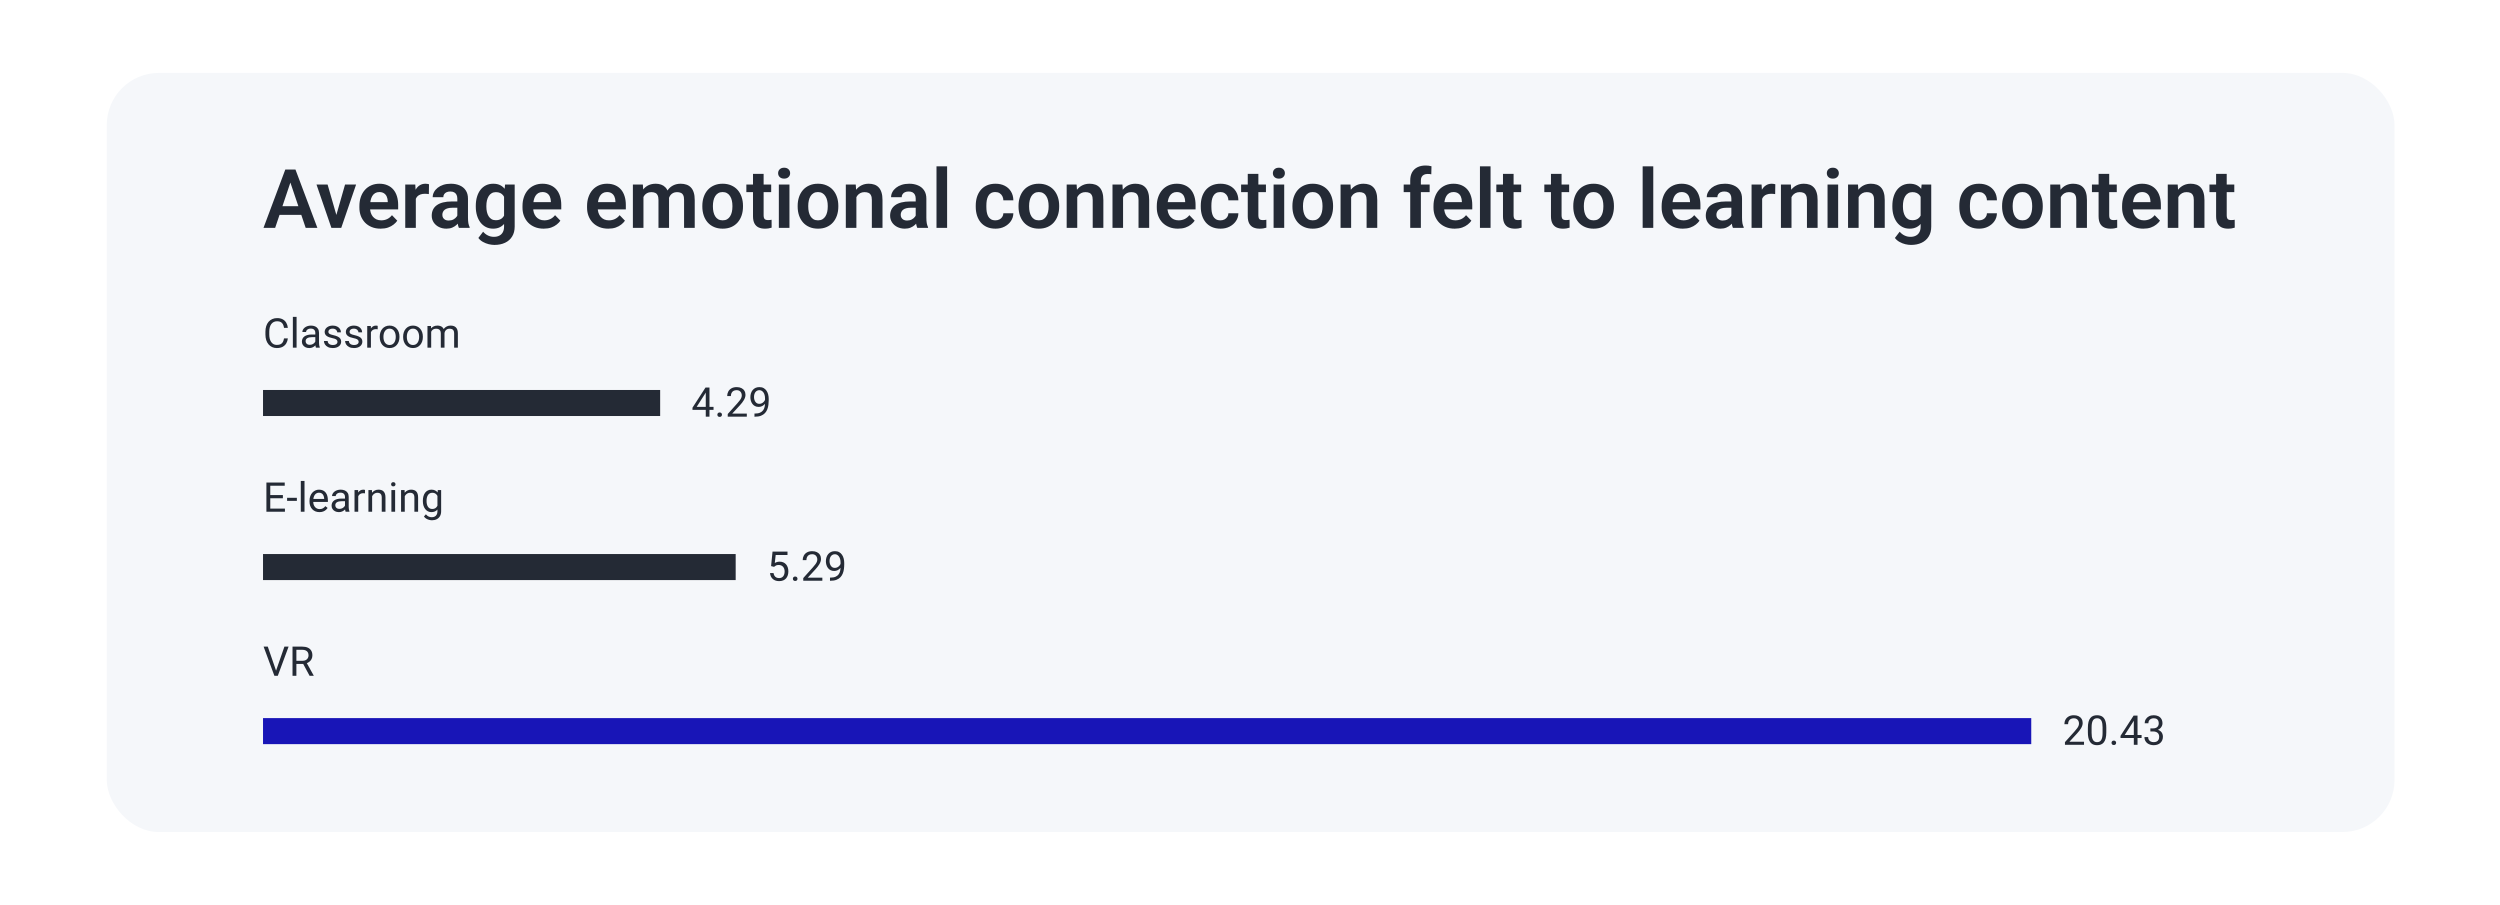 <svg width="1920" height="695" viewBox="0 0 1920 695" fill="none" xmlns="http://www.w3.org/2000/svg">
<rect width="1920" height="695" fill="white"/>
<rect x="82" y="56" width="1757" height="583" rx="40" fill="#F5F7FA"/>
<path d="M224.087 137.009L211.321 175H202.369L219.104 130.211H224.825L224.087 137.009ZM234.761 175L221.934 137.009L221.165 130.211H226.917L243.744 175H234.761ZM234.177 158.358V165.033H210.152V158.358H234.177ZM257.248 168.848L265 141.716H273.49L262.078 175H256.91L257.248 168.848ZM251.588 141.716L259.432 168.909L259.709 175H254.51L243.067 141.716H251.588ZM292.286 175.615C289.763 175.615 287.497 175.205 285.487 174.385C283.478 173.564 281.765 172.426 280.35 170.97C278.956 169.494 277.879 167.781 277.12 165.833C276.382 163.864 276.013 161.752 276.013 159.496V158.266C276.013 155.702 276.382 153.375 277.12 151.283C277.858 149.17 278.904 147.355 280.258 145.838C281.611 144.32 283.231 143.151 285.118 142.331C287.005 141.511 289.086 141.101 291.363 141.101C293.721 141.101 295.803 141.5 297.607 142.3C299.412 143.08 300.919 144.187 302.129 145.623C303.339 147.058 304.252 148.781 304.867 150.791C305.482 152.78 305.79 154.984 305.79 157.404V160.819H279.704V155.22H297.792V154.605C297.751 153.313 297.505 152.134 297.054 151.067C296.603 149.98 295.905 149.119 294.962 148.483C294.019 147.827 292.798 147.499 291.301 147.499C290.091 147.499 289.035 147.766 288.133 148.299C287.251 148.812 286.513 149.55 285.918 150.514C285.344 151.457 284.913 152.585 284.626 153.897C284.339 155.21 284.195 156.666 284.195 158.266V159.496C284.195 160.891 284.38 162.183 284.749 163.372C285.139 164.562 285.703 165.597 286.441 166.479C287.2 167.34 288.102 168.017 289.148 168.509C290.214 168.981 291.424 169.217 292.778 169.217C294.48 169.217 296.018 168.889 297.392 168.232C298.787 167.556 299.997 166.561 301.022 165.249L305.113 169.494C304.416 170.519 303.473 171.503 302.283 172.447C301.114 173.39 299.699 174.159 298.038 174.754C296.377 175.328 294.459 175.615 292.286 175.615ZM319.356 148.514V175H311.235V141.716H318.925L319.356 148.514ZM329.477 141.5L329.354 149.068C328.902 148.986 328.39 148.924 327.815 148.883C327.262 148.842 326.739 148.822 326.247 148.822C324.996 148.822 323.898 148.996 322.955 149.345C322.012 149.673 321.222 150.155 320.586 150.791C319.971 151.426 319.5 152.206 319.171 153.128C318.843 154.031 318.659 155.056 318.618 156.205L316.864 155.989C316.864 153.877 317.08 151.918 317.51 150.114C317.941 148.309 318.566 146.73 319.387 145.376C320.207 144.023 321.232 142.977 322.463 142.239C323.714 141.48 325.149 141.101 326.77 141.101C327.221 141.101 327.703 141.142 328.215 141.224C328.749 141.285 329.169 141.377 329.477 141.5ZM351.225 167.925V152.575C351.225 151.447 351.03 150.473 350.641 149.652C350.251 148.832 349.656 148.196 348.856 147.745C348.057 147.294 347.042 147.068 345.811 147.068C344.724 147.068 343.771 147.253 342.95 147.622C342.15 147.991 341.535 148.514 341.104 149.191C340.674 149.847 340.458 150.606 340.458 151.467H332.307C332.307 150.093 332.635 148.791 333.291 147.561C333.947 146.31 334.88 145.202 336.09 144.238C337.321 143.254 338.787 142.485 340.489 141.931C342.212 141.377 344.14 141.101 346.272 141.101C348.795 141.101 351.041 141.531 353.009 142.393C354.999 143.233 356.557 144.505 357.685 146.207C358.833 147.909 359.408 150.052 359.408 152.636V167.156C359.408 168.817 359.51 170.242 359.715 171.432C359.941 172.601 360.269 173.616 360.7 174.477V175H352.425C352.035 174.159 351.738 173.093 351.533 171.801C351.328 170.488 351.225 169.196 351.225 167.925ZM352.363 154.728L352.425 159.558H347.288C346.016 159.558 344.898 159.691 343.935 159.958C342.971 160.204 342.181 160.573 341.566 161.065C340.951 161.537 340.489 162.111 340.182 162.788C339.874 163.444 339.72 164.192 339.72 165.033C339.72 165.854 339.905 166.592 340.274 167.248C340.664 167.904 341.217 168.427 341.935 168.817C342.673 169.186 343.535 169.371 344.519 169.371C345.955 169.371 347.206 169.083 348.272 168.509C349.338 167.915 350.169 167.197 350.764 166.356C351.358 165.515 351.676 164.715 351.717 163.957L354.055 167.463C353.768 168.304 353.337 169.196 352.763 170.14C352.189 171.083 351.451 171.965 350.548 172.785C349.646 173.605 348.559 174.282 347.288 174.815C346.016 175.349 344.54 175.615 342.858 175.615C340.705 175.615 338.777 175.185 337.075 174.323C335.373 173.462 334.029 172.283 333.045 170.786C332.061 169.289 331.568 167.586 331.568 165.679C331.568 163.916 331.896 162.357 332.553 161.003C333.209 159.65 334.183 158.512 335.475 157.589C336.767 156.646 338.367 155.938 340.274 155.466C342.202 154.974 344.406 154.728 346.888 154.728H352.363ZM387.893 141.716H395.276V173.985C395.276 177 394.62 179.553 393.307 181.645C392.015 183.757 390.2 185.356 387.862 186.443C385.524 187.551 382.807 188.104 379.71 188.104C378.377 188.104 376.932 187.92 375.373 187.551C373.835 187.182 372.348 186.597 370.913 185.797C369.498 185.018 368.318 184.003 367.375 182.752L371.036 177.953C372.143 179.245 373.394 180.219 374.789 180.875C376.183 181.552 377.69 181.891 379.311 181.891C380.951 181.891 382.346 181.583 383.494 180.968C384.663 180.373 385.555 179.491 386.17 178.322C386.806 177.174 387.124 175.759 387.124 174.077V149.314L387.893 141.716ZM365.406 158.758V158.112C365.406 155.569 365.714 153.262 366.329 151.19C366.944 149.099 367.826 147.304 368.975 145.807C370.144 144.31 371.548 143.151 373.189 142.331C374.85 141.511 376.716 141.101 378.788 141.101C380.982 141.101 382.828 141.5 384.325 142.3C385.842 143.1 387.093 144.238 388.078 145.715C389.083 147.191 389.862 148.945 390.416 150.975C390.99 152.985 391.431 155.2 391.738 157.62V159.373C391.451 161.731 390.99 163.895 390.354 165.864C389.739 167.833 388.918 169.555 387.893 171.032C386.868 172.488 385.596 173.616 384.079 174.416C382.561 175.215 380.777 175.615 378.726 175.615C376.675 175.615 374.83 175.195 373.189 174.354C371.548 173.513 370.144 172.334 368.975 170.816C367.826 169.299 366.944 167.515 366.329 165.464C365.714 163.413 365.406 161.178 365.406 158.758ZM373.527 158.112V158.758C373.527 160.193 373.671 161.537 373.958 162.788C374.245 164.039 374.686 165.146 375.281 166.11C375.875 167.053 376.624 167.792 377.526 168.325C378.429 168.858 379.505 169.125 380.756 169.125C382.438 169.125 383.812 168.776 384.878 168.079C385.965 167.361 386.786 166.387 387.339 165.156C387.914 163.905 388.283 162.5 388.447 160.942V156.112C388.344 154.882 388.119 153.744 387.77 152.698C387.442 151.652 386.98 150.75 386.386 149.991C385.791 149.232 385.032 148.637 384.109 148.207C383.187 147.776 382.089 147.561 380.818 147.561C379.587 147.561 378.511 147.837 377.588 148.391C376.665 148.924 375.906 149.673 375.312 150.637C374.717 151.601 374.266 152.718 373.958 153.99C373.671 155.261 373.527 156.635 373.527 158.112ZM417.547 175.615C415.025 175.615 412.759 175.205 410.749 174.385C408.739 173.564 407.027 172.426 405.612 170.97C404.217 169.494 403.141 167.781 402.382 165.833C401.644 163.864 401.274 161.752 401.274 159.496V158.266C401.274 155.702 401.644 153.375 402.382 151.283C403.12 149.17 404.166 147.355 405.52 145.838C406.873 144.32 408.493 143.151 410.38 142.331C412.267 141.511 414.348 141.101 416.625 141.101C418.983 141.101 421.064 141.5 422.869 142.3C424.674 143.08 426.181 144.187 427.391 145.623C428.601 147.058 429.514 148.781 430.129 150.791C430.744 152.78 431.052 154.984 431.052 157.404V160.819H404.966V155.22H423.054V154.605C423.013 153.313 422.767 152.134 422.315 151.067C421.864 149.98 421.167 149.119 420.224 148.483C419.28 147.827 418.06 147.499 416.563 147.499C415.353 147.499 414.297 147.766 413.395 148.299C412.513 148.812 411.774 149.55 411.18 150.514C410.605 151.457 410.175 152.585 409.888 153.897C409.601 155.21 409.457 156.666 409.457 158.266V159.496C409.457 160.891 409.642 162.183 410.011 163.372C410.4 164.562 410.964 165.597 411.703 166.479C412.461 167.34 413.364 168.017 414.41 168.509C415.476 168.981 416.686 169.217 418.04 169.217C419.742 169.217 421.28 168.889 422.654 168.232C424.048 167.556 425.258 166.561 426.284 165.249L430.375 169.494C429.678 170.519 428.734 171.503 427.545 172.447C426.376 173.39 424.961 174.159 423.3 174.754C421.639 175.328 419.721 175.615 417.547 175.615ZM467.135 175.615C464.613 175.615 462.347 175.205 460.337 174.385C458.327 173.564 456.615 172.426 455.2 170.97C453.805 169.494 452.729 167.781 451.97 165.833C451.231 163.864 450.862 161.752 450.862 159.496V158.266C450.862 155.702 451.231 153.375 451.97 151.283C452.708 149.17 453.754 147.355 455.107 145.838C456.461 144.32 458.081 143.151 459.968 142.331C461.854 141.511 463.936 141.101 466.212 141.101C468.571 141.101 470.652 141.5 472.457 142.3C474.262 143.08 475.769 144.187 476.979 145.623C478.189 147.058 479.102 148.781 479.717 150.791C480.332 152.78 480.64 154.984 480.64 157.404V160.819H454.554V155.22H472.642V154.605C472.601 153.313 472.354 152.134 471.903 151.067C471.452 149.98 470.755 149.119 469.812 148.483C468.868 147.827 467.648 147.499 466.151 147.499C464.941 147.499 463.885 147.766 462.982 148.299C462.101 148.812 461.362 149.55 460.768 150.514C460.193 151.457 459.763 152.585 459.476 153.897C459.188 155.21 459.045 156.666 459.045 158.266V159.496C459.045 160.891 459.229 162.183 459.599 163.372C459.988 164.562 460.552 165.597 461.291 166.479C462.049 167.34 462.952 168.017 463.998 168.509C465.064 168.981 466.274 169.217 467.627 169.217C469.33 169.217 470.868 168.889 472.242 168.232C473.636 167.556 474.846 166.561 475.872 165.249L479.963 169.494C479.266 170.519 478.322 171.503 477.133 172.447C475.964 173.39 474.549 174.159 472.888 174.754C471.227 175.328 469.309 175.615 467.135 175.615ZM494.175 148.545V175H486.054V141.716H493.713L494.175 148.545ZM492.975 157.158H490.483C490.483 154.841 490.76 152.708 491.314 150.76C491.888 148.812 492.729 147.12 493.836 145.684C494.944 144.228 496.308 143.1 497.928 142.3C499.568 141.5 501.465 141.101 503.619 141.101C505.116 141.101 506.49 141.326 507.741 141.777C508.992 142.208 510.068 142.895 510.971 143.838C511.894 144.761 512.601 145.971 513.093 147.468C513.585 148.945 513.832 150.719 513.832 152.79V175H505.71V153.621C505.71 152.062 505.485 150.842 505.034 149.96C504.603 149.078 503.978 148.463 503.157 148.114C502.337 147.745 501.353 147.561 500.204 147.561C498.933 147.561 497.835 147.817 496.913 148.33C496.01 148.822 495.262 149.509 494.667 150.391C494.093 151.272 493.662 152.288 493.375 153.436C493.108 154.584 492.975 155.825 492.975 157.158ZM513.216 155.651L509.863 156.266C509.884 154.174 510.171 152.216 510.725 150.391C511.278 148.545 512.088 146.935 513.155 145.561C514.242 144.167 515.585 143.08 517.185 142.3C518.805 141.5 520.671 141.101 522.783 141.101C524.424 141.101 525.9 141.336 527.213 141.808C528.546 142.259 529.684 142.987 530.627 143.992C531.571 144.977 532.289 146.258 532.781 147.837C533.293 149.417 533.55 151.344 533.55 153.621V175H525.367V153.59C525.367 151.97 525.142 150.729 524.69 149.868C524.26 149.006 523.634 148.412 522.814 148.083C521.994 147.735 521.03 147.561 519.922 147.561C518.794 147.561 517.81 147.776 516.969 148.207C516.149 148.617 515.452 149.191 514.877 149.929C514.324 150.667 513.903 151.529 513.616 152.513C513.35 153.477 513.216 154.523 513.216 155.651ZM539.395 158.696V158.05C539.395 155.61 539.743 153.364 540.44 151.313C541.138 149.242 542.153 147.448 543.486 145.93C544.819 144.413 546.449 143.233 548.377 142.393C550.305 141.531 552.499 141.101 554.96 141.101C557.462 141.101 559.677 141.531 561.604 142.393C563.553 143.233 565.193 144.413 566.526 145.93C567.859 147.448 568.875 149.242 569.572 151.313C570.269 153.364 570.618 155.61 570.618 158.05V158.696C570.618 161.116 570.269 163.362 569.572 165.433C568.875 167.484 567.859 169.278 566.526 170.816C565.193 172.334 563.563 173.513 561.635 174.354C559.708 175.195 557.503 175.615 555.021 175.615C552.561 175.615 550.356 175.195 548.408 174.354C546.459 173.513 544.819 172.334 543.486 170.816C542.153 169.278 541.138 167.484 540.44 165.433C539.743 163.362 539.395 161.116 539.395 158.696ZM547.516 158.05V158.696C547.516 160.152 547.659 161.516 547.946 162.788C548.233 164.059 548.674 165.177 549.269 166.141C549.864 167.104 550.633 167.863 551.576 168.417C552.54 168.95 553.688 169.217 555.021 169.217C556.334 169.217 557.462 168.95 558.405 168.417C559.349 167.863 560.118 167.104 560.712 166.141C561.328 165.177 561.779 164.059 562.066 162.788C562.353 161.516 562.497 160.152 562.497 158.696V158.05C562.497 156.615 562.353 155.271 562.066 154.021C561.779 152.749 561.328 151.631 560.712 150.667C560.118 149.683 559.338 148.914 558.375 148.36C557.431 147.786 556.293 147.499 554.96 147.499C553.647 147.499 552.52 147.786 551.576 148.36C550.633 148.914 549.864 149.683 549.269 150.667C548.674 151.631 548.233 152.749 547.946 154.021C547.659 155.271 547.516 156.615 547.516 158.05ZM592.274 141.716V147.561H573.202V141.716H592.274ZM578.308 133.533H586.46V165.402C586.46 166.387 586.593 167.146 586.86 167.679C587.126 168.212 587.526 168.571 588.06 168.755C588.593 168.94 589.229 169.032 589.967 169.032C590.5 169.032 590.992 169.001 591.443 168.94C591.895 168.878 592.274 168.817 592.582 168.755L592.612 174.846C591.936 175.072 591.167 175.256 590.305 175.4C589.464 175.543 588.511 175.615 587.444 175.615C585.619 175.615 584.02 175.308 582.646 174.692C581.271 174.057 580.205 173.042 579.446 171.647C578.688 170.232 578.308 168.366 578.308 166.048V133.533ZM606.301 141.716V175H598.149V141.716H606.301ZM597.596 133.01C597.596 131.8 598.006 130.795 598.826 129.996C599.667 129.196 600.795 128.796 602.21 128.796C603.625 128.796 604.743 129.196 605.563 129.996C606.404 130.795 606.824 131.8 606.824 133.01C606.824 134.2 606.404 135.194 605.563 135.994C604.743 136.794 603.625 137.194 602.21 137.194C600.795 137.194 599.667 136.794 598.826 135.994C598.006 135.194 597.596 134.2 597.596 133.01ZM612.607 158.696V158.05C612.607 155.61 612.956 153.364 613.653 151.313C614.351 149.242 615.366 147.448 616.699 145.93C618.032 144.413 619.662 143.233 621.59 142.393C623.518 141.531 625.712 141.101 628.173 141.101C630.675 141.101 632.89 141.531 634.817 142.393C636.766 143.233 638.406 144.413 639.739 145.93C641.072 147.448 642.087 149.242 642.785 151.313C643.482 153.364 643.831 155.61 643.831 158.05V158.696C643.831 161.116 643.482 163.362 642.785 165.433C642.087 167.484 641.072 169.278 639.739 170.816C638.406 172.334 636.776 173.513 634.848 174.354C632.92 175.195 630.716 175.615 628.234 175.615C625.773 175.615 623.569 175.195 621.621 174.354C619.672 173.513 618.032 172.334 616.699 170.816C615.366 169.278 614.351 167.484 613.653 165.433C612.956 163.362 612.607 161.116 612.607 158.696ZM620.729 158.05V158.696C620.729 160.152 620.872 161.516 621.159 162.788C621.446 164.059 621.887 165.177 622.482 166.141C623.077 167.104 623.846 167.863 624.789 168.417C625.753 168.95 626.901 169.217 628.234 169.217C629.547 169.217 630.675 168.95 631.618 168.417C632.562 167.863 633.331 167.104 633.925 166.141C634.541 165.177 634.992 164.059 635.279 162.788C635.566 161.516 635.709 160.152 635.709 158.696V158.05C635.709 156.615 635.566 155.271 635.279 154.021C634.992 152.749 634.541 151.631 633.925 150.667C633.331 149.683 632.551 148.914 631.587 148.36C630.644 147.786 629.506 147.499 628.173 147.499C626.86 147.499 625.732 147.786 624.789 148.36C623.846 148.914 623.077 149.683 622.482 150.667C621.887 151.631 621.446 152.749 621.159 154.021C620.872 155.271 620.729 156.615 620.729 158.05ZM657.704 148.822V175H649.583V141.716H657.212L657.704 148.822ZM656.412 157.158H654.013C654.033 154.738 654.361 152.544 654.997 150.575C655.633 148.606 656.525 146.915 657.673 145.5C658.842 144.084 660.227 142.998 661.826 142.239C663.426 141.48 665.21 141.101 667.179 141.101C668.778 141.101 670.224 141.326 671.516 141.777C672.808 142.229 673.916 142.946 674.838 143.931C675.782 144.915 676.5 146.207 676.992 147.807C677.504 149.386 677.761 151.334 677.761 153.651V175H669.578V153.59C669.578 152.072 669.353 150.873 668.901 149.991C668.471 149.109 667.835 148.483 666.994 148.114C666.174 147.745 665.159 147.561 663.949 147.561C662.698 147.561 661.601 147.817 660.657 148.33C659.734 148.822 658.955 149.509 658.319 150.391C657.704 151.272 657.232 152.288 656.904 153.436C656.576 154.584 656.412 155.825 656.412 157.158ZM703.262 167.925V152.575C703.262 151.447 703.067 150.473 702.678 149.652C702.288 148.832 701.693 148.196 700.894 147.745C700.094 147.294 699.079 147.068 697.848 147.068C696.761 147.068 695.808 147.253 694.987 147.622C694.188 147.991 693.572 148.514 693.142 149.191C692.711 149.847 692.496 150.606 692.496 151.467H684.344C684.344 150.093 684.672 148.791 685.328 147.561C685.984 146.31 686.917 145.202 688.127 144.238C689.358 143.254 690.824 142.485 692.526 141.931C694.249 141.377 696.177 141.101 698.31 141.101C700.832 141.101 703.078 141.531 705.046 142.393C707.036 143.233 708.594 144.505 709.722 146.207C710.871 147.909 711.445 150.052 711.445 152.636V167.156C711.445 168.817 711.547 170.242 711.752 171.432C711.978 172.601 712.306 173.616 712.737 174.477V175H704.462C704.072 174.159 703.775 173.093 703.57 171.801C703.365 170.488 703.262 169.196 703.262 167.925ZM704.4 154.728L704.462 159.558H699.325C698.053 159.558 696.936 159.691 695.972 159.958C695.008 160.204 694.218 160.573 693.603 161.065C692.988 161.537 692.526 162.111 692.219 162.788C691.911 163.444 691.757 164.192 691.757 165.033C691.757 165.854 691.942 166.592 692.311 167.248C692.701 167.904 693.254 168.427 693.972 168.817C694.71 169.186 695.572 169.371 696.556 169.371C697.992 169.371 699.243 169.083 700.309 168.509C701.375 167.915 702.206 167.197 702.801 166.356C703.396 165.515 703.713 164.715 703.754 163.957L706.092 167.463C705.805 168.304 705.375 169.196 704.8 170.14C704.226 171.083 703.488 171.965 702.585 172.785C701.683 173.605 700.596 174.282 699.325 174.815C698.053 175.349 696.577 175.615 694.895 175.615C692.742 175.615 690.814 175.185 689.112 174.323C687.41 173.462 686.066 172.283 685.082 170.786C684.098 169.289 683.605 167.586 683.605 165.679C683.605 163.916 683.934 162.357 684.59 161.003C685.246 159.65 686.22 158.512 687.512 157.589C688.804 156.646 690.404 155.938 692.311 155.466C694.239 154.974 696.443 154.728 698.925 154.728H704.4ZM727.379 127.75V175H719.228V127.75H727.379ZM764.478 169.217C765.626 169.217 766.652 168.991 767.554 168.54C768.457 168.089 769.174 167.453 769.708 166.633C770.261 165.812 770.559 164.859 770.6 163.772H778.259C778.218 166.028 777.583 168.048 776.352 169.832C775.122 171.616 773.481 173.031 771.43 174.077C769.4 175.103 767.124 175.615 764.601 175.615C762.038 175.615 759.802 175.185 757.895 174.323C755.988 173.462 754.398 172.262 753.127 170.724C751.876 169.186 750.933 167.402 750.297 165.372C749.682 163.341 749.374 161.167 749.374 158.85V157.866C749.374 155.548 749.682 153.375 750.297 151.344C750.933 149.314 751.876 147.53 753.127 145.992C754.398 144.454 755.988 143.254 757.895 142.393C759.802 141.531 762.027 141.101 764.57 141.101C767.257 141.101 769.615 141.624 771.646 142.669C773.696 143.715 775.296 145.192 776.444 147.099C777.613 149.006 778.218 151.252 778.259 153.836H770.6C770.559 152.646 770.292 151.58 769.8 150.637C769.308 149.693 768.61 148.935 767.708 148.36C766.806 147.786 765.708 147.499 764.417 147.499C763.042 147.499 761.894 147.786 760.971 148.36C760.069 148.935 759.361 149.724 758.849 150.729C758.356 151.713 758.008 152.821 757.803 154.051C757.618 155.261 757.526 156.533 757.526 157.866V158.85C757.526 160.204 757.618 161.496 757.803 162.726C758.008 163.957 758.356 165.064 758.849 166.048C759.361 167.012 760.069 167.781 760.971 168.355C761.894 168.93 763.063 169.217 764.478 169.217ZM782.228 158.696V158.05C782.228 155.61 782.576 153.364 783.273 151.313C783.971 149.242 784.986 147.448 786.319 145.93C787.652 144.413 789.282 143.233 791.21 142.393C793.138 141.531 795.332 141.101 797.793 141.101C800.295 141.101 802.51 141.531 804.438 142.393C806.386 143.233 808.026 144.413 809.359 145.93C810.692 147.448 811.708 149.242 812.405 151.313C813.102 153.364 813.451 155.61 813.451 158.05V158.696C813.451 161.116 813.102 163.362 812.405 165.433C811.708 167.484 810.692 169.278 809.359 170.816C808.026 172.334 806.396 173.513 804.468 174.354C802.541 175.195 800.336 175.615 797.854 175.615C795.394 175.615 793.189 175.195 791.241 174.354C789.292 173.513 787.652 172.334 786.319 170.816C784.986 169.278 783.971 167.484 783.273 165.433C782.576 163.362 782.228 161.116 782.228 158.696ZM790.349 158.05V158.696C790.349 160.152 790.492 161.516 790.779 162.788C791.066 164.059 791.507 165.177 792.102 166.141C792.697 167.104 793.466 167.863 794.409 168.417C795.373 168.95 796.521 169.217 797.854 169.217C799.167 169.217 800.295 168.95 801.238 168.417C802.182 167.863 802.951 167.104 803.545 166.141C804.161 165.177 804.612 164.059 804.899 162.788C805.186 161.516 805.33 160.152 805.33 158.696V158.05C805.33 156.615 805.186 155.271 804.899 154.021C804.612 152.749 804.161 151.631 803.545 150.667C802.951 149.683 802.171 148.914 801.208 148.36C800.264 147.786 799.126 147.499 797.793 147.499C796.48 147.499 795.353 147.786 794.409 148.36C793.466 148.914 792.697 149.683 792.102 150.667C791.507 151.631 791.066 152.749 790.779 154.021C790.492 155.271 790.349 156.615 790.349 158.05ZM827.324 148.822V175H819.203V141.716H826.832L827.324 148.822ZM826.032 157.158H823.633C823.653 154.738 823.981 152.544 824.617 150.575C825.253 148.606 826.145 146.915 827.293 145.5C828.462 144.084 829.847 142.998 831.446 142.239C833.046 141.48 834.83 141.101 836.799 141.101C838.398 141.101 839.844 141.326 841.136 141.777C842.428 142.229 843.536 142.946 844.458 143.931C845.402 144.915 846.12 146.207 846.612 147.807C847.125 149.386 847.381 151.334 847.381 153.651V175H839.198V153.59C839.198 152.072 838.973 150.873 838.521 149.991C838.091 149.109 837.455 148.483 836.614 148.114C835.794 147.745 834.779 147.561 833.569 147.561C832.318 147.561 831.221 147.817 830.277 148.33C829.354 148.822 828.575 149.509 827.939 150.391C827.324 151.272 826.853 152.288 826.524 153.436C826.196 154.584 826.032 155.825 826.032 157.158ZM862.516 148.822V175H854.395V141.716H862.023L862.516 148.822ZM861.224 157.158H858.824C858.845 154.738 859.173 152.544 859.809 150.575C860.444 148.606 861.336 146.915 862.485 145.5C863.654 144.084 865.038 142.998 866.638 142.239C868.237 141.48 870.021 141.101 871.99 141.101C873.59 141.101 875.036 141.326 876.328 141.777C877.62 142.229 878.727 142.946 879.65 143.931C880.593 144.915 881.311 146.207 881.803 147.807C882.316 149.386 882.572 151.334 882.572 153.651V175H874.39V153.59C874.39 152.072 874.164 150.873 873.713 149.991C873.282 149.109 872.646 148.483 871.806 148.114C870.985 147.745 869.97 147.561 868.76 147.561C867.509 147.561 866.412 147.817 865.469 148.33C864.546 148.822 863.767 149.509 863.131 150.391C862.516 151.272 862.044 152.288 861.716 153.436C861.388 154.584 861.224 155.825 861.224 157.158ZM904.69 175.615C902.167 175.615 899.901 175.205 897.892 174.385C895.882 173.564 894.169 172.426 892.754 170.97C891.36 169.494 890.283 167.781 889.524 165.833C888.786 163.864 888.417 161.752 888.417 159.496V158.266C888.417 155.702 888.786 153.375 889.524 151.283C890.263 149.17 891.309 147.355 892.662 145.838C894.016 144.32 895.636 143.151 897.522 142.331C899.409 141.511 901.491 141.101 903.767 141.101C906.125 141.101 908.207 141.5 910.012 142.3C911.816 143.08 913.324 144.187 914.534 145.623C915.744 147.058 916.656 148.781 917.271 150.791C917.887 152.78 918.194 154.984 918.194 157.404V160.819H892.108V155.22H910.196V154.605C910.155 153.313 909.909 152.134 909.458 151.067C909.007 149.98 908.31 149.119 907.366 148.483C906.423 147.827 905.203 147.499 903.706 147.499C902.496 147.499 901.439 147.766 900.537 148.299C899.655 148.812 898.917 149.55 898.322 150.514C897.748 151.457 897.317 152.585 897.03 153.897C896.743 155.21 896.6 156.666 896.6 158.266V159.496C896.6 160.891 896.784 162.183 897.153 163.372C897.543 164.562 898.107 165.597 898.845 166.479C899.604 167.34 900.506 168.017 901.552 168.509C902.619 168.981 903.829 169.217 905.182 169.217C906.884 169.217 908.422 168.889 909.796 168.232C911.191 167.556 912.401 166.561 913.426 165.249L917.518 169.494C916.82 170.519 915.877 171.503 914.688 172.447C913.519 173.39 912.104 174.159 910.442 174.754C908.781 175.328 906.864 175.615 904.69 175.615ZM937.297 169.217C938.446 169.217 939.471 168.991 940.374 168.54C941.276 168.089 941.994 167.453 942.527 166.633C943.081 165.812 943.378 164.859 943.419 163.772H951.079C951.038 166.028 950.402 168.048 949.171 169.832C947.941 171.616 946.3 173.031 944.25 174.077C942.219 175.103 939.943 175.615 937.42 175.615C934.857 175.615 932.622 175.185 930.714 174.323C928.807 173.462 927.218 172.262 925.946 170.724C924.695 169.186 923.752 167.402 923.116 165.372C922.501 163.341 922.193 161.167 922.193 158.85V157.866C922.193 155.548 922.501 153.375 923.116 151.344C923.752 149.314 924.695 147.53 925.946 145.992C927.218 144.454 928.807 143.254 930.714 142.393C932.622 141.531 934.847 141.101 937.39 141.101C940.076 141.101 942.435 141.624 944.465 142.669C946.516 143.715 948.115 145.192 949.264 147.099C950.433 149.006 951.038 151.252 951.079 153.836H943.419C943.378 152.646 943.111 151.58 942.619 150.637C942.127 149.693 941.43 148.935 940.527 148.36C939.625 147.786 938.528 147.499 937.236 147.499C935.862 147.499 934.713 147.786 933.791 148.36C932.888 148.935 932.181 149.724 931.668 150.729C931.176 151.713 930.827 152.821 930.622 154.051C930.438 155.261 930.345 156.533 930.345 157.866V158.85C930.345 160.204 930.438 161.496 930.622 162.726C930.827 163.957 931.176 165.064 931.668 166.048C932.181 167.012 932.888 167.781 933.791 168.355C934.713 168.93 935.882 169.217 937.297 169.217ZM972.243 141.716V147.561H953.17V141.716H972.243ZM958.277 133.533H966.429V165.402C966.429 166.387 966.562 167.146 966.829 167.679C967.095 168.212 967.495 168.571 968.028 168.755C968.562 168.94 969.197 169.032 969.936 169.032C970.469 169.032 970.961 169.001 971.412 168.94C971.863 168.878 972.243 168.817 972.55 168.755L972.581 174.846C971.904 175.072 971.135 175.256 970.274 175.4C969.433 175.543 968.479 175.615 967.413 175.615C965.588 175.615 963.988 175.308 962.614 174.692C961.24 174.057 960.174 173.042 959.415 171.647C958.656 170.232 958.277 168.366 958.277 166.048V133.533ZM986.27 141.716V175H978.118V141.716H986.27ZM977.564 133.01C977.564 131.8 977.975 130.795 978.795 129.996C979.636 129.196 980.764 128.796 982.179 128.796C983.594 128.796 984.711 129.196 985.532 129.996C986.373 130.795 986.793 131.8 986.793 133.01C986.793 134.2 986.373 135.194 985.532 135.994C984.711 136.794 983.594 137.194 982.179 137.194C980.764 137.194 979.636 136.794 978.795 135.994C977.975 135.194 977.564 134.2 977.564 133.01ZM992.576 158.696V158.05C992.576 155.61 992.925 153.364 993.622 151.313C994.319 149.242 995.334 147.448 996.667 145.93C998 144.413 999.631 143.233 1001.56 142.393C1003.49 141.531 1005.68 141.101 1008.14 141.101C1010.64 141.101 1012.86 141.531 1014.79 142.393C1016.73 143.233 1018.38 144.413 1019.71 145.93C1021.04 147.448 1022.06 149.242 1022.75 151.313C1023.45 153.364 1023.8 155.61 1023.8 158.05V158.696C1023.8 161.116 1023.45 163.362 1022.75 165.433C1022.06 167.484 1021.04 169.278 1019.71 170.816C1018.38 172.334 1016.74 173.513 1014.82 174.354C1012.89 175.195 1010.68 175.615 1008.2 175.615C1005.74 175.615 1003.54 175.195 1001.59 174.354C999.641 173.513 998 172.334 996.667 170.816C995.334 169.278 994.319 167.484 993.622 165.433C992.925 163.362 992.576 161.116 992.576 158.696ZM1000.7 158.05V158.696C1000.7 160.152 1000.84 161.516 1001.13 162.788C1001.42 164.059 1001.86 165.177 1002.45 166.141C1003.05 167.104 1003.81 167.863 1004.76 168.417C1005.72 168.95 1006.87 169.217 1008.2 169.217C1009.52 169.217 1010.64 168.95 1011.59 168.417C1012.53 167.863 1013.3 167.104 1013.89 166.141C1014.51 165.177 1014.96 164.059 1015.25 162.788C1015.53 161.516 1015.68 160.152 1015.68 158.696V158.05C1015.68 156.615 1015.53 155.271 1015.25 154.021C1014.96 152.749 1014.51 151.631 1013.89 150.667C1013.3 149.683 1012.52 148.914 1011.56 148.36C1010.61 147.786 1009.47 147.499 1008.14 147.499C1006.83 147.499 1005.7 147.786 1004.76 148.36C1003.81 148.914 1003.05 149.683 1002.45 150.667C1001.86 151.631 1001.42 152.749 1001.13 154.021C1000.84 155.271 1000.7 156.615 1000.7 158.05ZM1037.67 148.822V175H1029.55V141.716H1037.18L1037.67 148.822ZM1036.38 157.158H1033.98C1034 154.738 1034.33 152.544 1034.97 150.575C1035.6 148.606 1036.49 146.915 1037.64 145.5C1038.81 144.084 1040.2 142.998 1041.79 142.239C1043.39 141.48 1045.18 141.101 1047.15 141.101C1048.75 141.101 1050.19 141.326 1051.48 141.777C1052.78 142.229 1053.88 142.946 1054.81 143.931C1055.75 144.915 1056.47 146.207 1056.96 147.807C1057.47 149.386 1057.73 151.334 1057.73 153.651V175H1049.55V153.59C1049.55 152.072 1049.32 150.873 1048.87 149.991C1048.44 149.109 1047.8 148.483 1046.96 148.114C1046.14 147.745 1045.13 147.561 1043.92 147.561C1042.67 147.561 1041.57 147.817 1040.63 148.33C1039.7 148.822 1038.92 149.509 1038.29 150.391C1037.67 151.272 1037.2 152.288 1036.87 153.436C1036.54 154.584 1036.38 155.825 1036.38 157.158ZM1091.23 175H1083.05V138.64C1083.05 136.138 1083.53 134.036 1084.49 132.333C1085.46 130.611 1086.83 129.309 1088.61 128.427C1090.4 127.545 1092.5 127.104 1094.92 127.104C1095.72 127.104 1096.48 127.155 1097.2 127.258C1097.94 127.36 1098.66 127.504 1099.38 127.688L1099.23 133.872C1098.84 133.769 1098.41 133.697 1097.94 133.656C1097.48 133.615 1096.98 133.595 1096.43 133.595C1095.32 133.595 1094.38 133.79 1093.6 134.179C1092.82 134.569 1092.22 135.143 1091.81 135.902C1091.42 136.64 1091.23 137.553 1091.23 138.64V175ZM1097.97 141.716V147.561H1078.03V141.716H1097.97ZM1117.19 175.615C1114.67 175.615 1112.4 175.205 1110.39 174.385C1108.38 173.564 1106.67 172.426 1105.26 170.97C1103.86 169.494 1102.79 167.781 1102.03 165.833C1101.29 163.864 1100.92 161.752 1100.92 159.496V158.266C1100.92 155.702 1101.29 153.375 1102.03 151.283C1102.76 149.17 1103.81 147.355 1105.16 145.838C1106.52 144.32 1108.14 143.151 1110.02 142.331C1111.91 141.511 1113.99 141.101 1116.27 141.101C1118.63 141.101 1120.71 141.5 1122.51 142.3C1124.32 143.08 1125.83 144.187 1127.04 145.623C1128.25 147.058 1129.16 148.781 1129.77 150.791C1130.39 152.78 1130.7 154.984 1130.7 157.404V160.819H1104.61V155.22H1122.7V154.605C1122.66 153.313 1122.41 152.134 1121.96 151.067C1121.51 149.98 1120.81 149.119 1119.87 148.483C1118.92 147.827 1117.7 147.499 1116.21 147.499C1115 147.499 1113.94 147.766 1113.04 148.299C1112.16 148.812 1111.42 149.55 1110.82 150.514C1110.25 151.457 1109.82 152.585 1109.53 153.897C1109.25 155.21 1109.1 156.666 1109.1 158.266V159.496C1109.1 160.891 1109.29 162.183 1109.66 163.372C1110.04 164.562 1110.61 165.597 1111.35 166.479C1112.11 167.34 1113.01 168.017 1114.05 168.509C1115.12 168.981 1116.33 169.217 1117.68 169.217C1119.39 169.217 1120.92 168.889 1122.3 168.232C1123.69 167.556 1124.9 166.561 1125.93 165.249L1130.02 169.494C1129.32 170.519 1128.38 171.503 1127.19 172.447C1126.02 173.39 1124.61 174.159 1122.94 174.754C1121.28 175.328 1119.37 175.615 1117.19 175.615ZM1144.75 127.75V175H1136.6V127.75H1144.75ZM1168.26 141.716V147.561H1149.18V141.716H1168.26ZM1154.29 133.533H1162.44V165.402C1162.44 166.387 1162.58 167.146 1162.84 167.679C1163.11 168.212 1163.51 168.571 1164.04 168.755C1164.58 168.94 1165.21 169.032 1165.95 169.032C1166.48 169.032 1166.97 169.001 1167.43 168.94C1167.88 168.878 1168.26 168.817 1168.56 168.755L1168.59 174.846C1167.92 175.072 1167.15 175.256 1166.29 175.4C1165.45 175.543 1164.49 175.615 1163.43 175.615C1161.6 175.615 1160 175.308 1158.63 174.692C1157.25 174.057 1156.19 173.042 1155.43 171.647C1154.67 170.232 1154.29 168.366 1154.29 166.048V133.533ZM1205.11 141.716V147.561H1186.04V141.716H1205.11ZM1191.14 133.533H1199.29V165.402C1199.29 166.387 1199.43 167.146 1199.69 167.679C1199.96 168.212 1200.36 168.571 1200.89 168.755C1201.43 168.94 1202.06 169.032 1202.8 169.032C1203.33 169.032 1203.83 169.001 1204.28 168.94C1204.73 168.878 1205.11 168.817 1205.42 168.755L1205.45 174.846C1204.77 175.072 1204 175.256 1203.14 175.4C1202.3 175.543 1201.35 175.615 1200.28 175.615C1198.45 175.615 1196.85 175.308 1195.48 174.692C1194.11 174.057 1193.04 173.042 1192.28 171.647C1191.52 170.232 1191.14 168.366 1191.14 166.048V133.533ZM1208.28 158.696V158.05C1208.28 155.61 1208.63 153.364 1209.32 151.313C1210.02 149.242 1211.04 147.448 1212.37 145.93C1213.7 144.413 1215.33 143.233 1217.26 142.393C1219.19 141.531 1221.38 141.101 1223.84 141.101C1226.34 141.101 1228.56 141.531 1230.49 142.393C1232.44 143.233 1234.08 144.413 1235.41 145.93C1236.74 147.448 1237.76 149.242 1238.45 151.313C1239.15 153.364 1239.5 155.61 1239.5 158.05V158.696C1239.5 161.116 1239.15 163.362 1238.45 165.433C1237.76 167.484 1236.74 169.278 1235.41 170.816C1234.08 172.334 1232.45 173.513 1230.52 174.354C1228.59 175.195 1226.39 175.615 1223.9 175.615C1221.44 175.615 1219.24 175.195 1217.29 174.354C1215.34 173.513 1213.7 172.334 1212.37 170.816C1211.04 169.278 1210.02 167.484 1209.32 165.433C1208.63 163.362 1208.28 161.116 1208.28 158.696ZM1216.4 158.05V158.696C1216.4 160.152 1216.54 161.516 1216.83 162.788C1217.12 164.059 1217.56 165.177 1218.15 166.141C1218.75 167.104 1219.52 167.863 1220.46 168.417C1221.42 168.95 1222.57 169.217 1223.9 169.217C1225.22 169.217 1226.34 168.95 1227.29 168.417C1228.23 167.863 1229 167.104 1229.6 166.141C1230.21 165.177 1230.66 164.059 1230.95 162.788C1231.24 161.516 1231.38 160.152 1231.38 158.696V158.05C1231.38 156.615 1231.24 155.271 1230.95 154.021C1230.66 152.749 1230.21 151.631 1229.6 150.667C1229 149.683 1228.22 148.914 1227.26 148.36C1226.31 147.786 1225.18 147.499 1223.84 147.499C1222.53 147.499 1221.4 147.786 1220.46 148.36C1219.52 148.914 1218.75 149.683 1218.15 150.667C1217.56 151.631 1217.12 152.749 1216.83 154.021C1216.54 155.271 1216.4 156.615 1216.4 158.05ZM1269.71 127.75V175H1261.56V127.75H1269.71ZM1292.41 175.615C1289.89 175.615 1287.62 175.205 1285.61 174.385C1283.6 173.564 1281.89 172.426 1280.48 170.97C1279.08 169.494 1278 167.781 1277.25 165.833C1276.51 163.864 1276.14 161.752 1276.14 159.496V158.266C1276.14 155.702 1276.51 153.375 1277.25 151.283C1277.98 149.17 1279.03 147.355 1280.38 145.838C1281.74 144.32 1283.36 143.151 1285.24 142.331C1287.13 141.511 1289.21 141.101 1291.49 141.101C1293.85 141.101 1295.93 141.5 1297.73 142.3C1299.54 143.08 1301.04 144.187 1302.25 145.623C1303.46 147.058 1304.38 148.781 1304.99 150.791C1305.61 152.78 1305.92 154.984 1305.92 157.404V160.819H1279.83V155.22H1297.92V154.605C1297.88 153.313 1297.63 152.134 1297.18 151.067C1296.73 149.98 1296.03 149.119 1295.09 148.483C1294.14 147.827 1292.92 147.499 1291.43 147.499C1290.22 147.499 1289.16 147.766 1288.26 148.299C1287.38 148.812 1286.64 149.55 1286.04 150.514C1285.47 151.457 1285.04 152.585 1284.75 153.897C1284.46 155.21 1284.32 156.666 1284.32 158.266V159.496C1284.32 160.891 1284.5 162.183 1284.87 163.372C1285.26 164.562 1285.83 165.597 1286.57 166.479C1287.32 167.34 1288.23 168.017 1289.27 168.509C1290.34 168.981 1291.55 169.217 1292.9 169.217C1294.6 169.217 1296.14 168.889 1297.52 168.232C1298.91 167.556 1300.12 166.561 1301.15 165.249L1305.24 169.494C1304.54 170.519 1303.6 171.503 1302.41 172.447C1301.24 173.39 1299.82 174.159 1298.16 174.754C1296.5 175.328 1294.58 175.615 1292.41 175.615ZM1329.69 167.925V152.575C1329.69 151.447 1329.5 150.473 1329.11 149.652C1328.72 148.832 1328.12 148.196 1327.33 147.745C1326.53 147.294 1325.51 147.068 1324.28 147.068C1323.19 147.068 1322.24 147.253 1321.42 147.622C1320.62 147.991 1320 148.514 1319.57 149.191C1319.14 149.847 1318.93 150.606 1318.93 151.467H1310.78C1310.78 150.093 1311.1 148.791 1311.76 147.561C1312.42 146.31 1313.35 145.202 1314.56 144.238C1315.79 143.254 1317.26 142.485 1318.96 141.931C1320.68 141.377 1322.61 141.101 1324.74 141.101C1327.26 141.101 1329.51 141.531 1331.48 142.393C1333.47 143.233 1335.03 144.505 1336.15 146.207C1337.3 147.909 1337.88 150.052 1337.88 152.636V167.156C1337.88 168.817 1337.98 170.242 1338.18 171.432C1338.41 172.601 1338.74 173.616 1339.17 174.477V175H1330.89C1330.5 174.159 1330.21 173.093 1330 171.801C1329.8 170.488 1329.69 169.196 1329.69 167.925ZM1330.83 154.728L1330.89 159.558H1325.76C1324.48 159.558 1323.37 159.691 1322.4 159.958C1321.44 160.204 1320.65 160.573 1320.03 161.065C1319.42 161.537 1318.96 162.111 1318.65 162.788C1318.34 163.444 1318.19 164.192 1318.19 165.033C1318.19 165.854 1318.37 166.592 1318.74 167.248C1319.13 167.904 1319.69 168.427 1320.4 168.817C1321.14 169.186 1322 169.371 1322.99 169.371C1324.42 169.371 1325.67 169.083 1326.74 168.509C1327.81 167.915 1328.64 167.197 1329.23 166.356C1329.83 165.515 1330.15 164.715 1330.19 163.957L1332.52 167.463C1332.24 168.304 1331.81 169.196 1331.23 170.14C1330.66 171.083 1329.92 171.965 1329.02 172.785C1328.11 173.605 1327.03 174.282 1325.76 174.815C1324.48 175.349 1323.01 175.615 1321.33 175.615C1319.17 175.615 1317.25 175.185 1315.54 174.323C1313.84 173.462 1312.5 172.283 1311.51 170.786C1310.53 169.289 1310.04 167.586 1310.04 165.679C1310.04 163.916 1310.37 162.357 1311.02 161.003C1311.68 159.65 1312.65 158.512 1313.94 157.589C1315.24 156.646 1316.84 155.938 1318.74 155.466C1320.67 154.974 1322.88 154.728 1325.36 154.728H1330.83ZM1353.32 148.514V175H1345.2V141.716H1352.89L1353.32 148.514ZM1363.44 141.5L1363.32 149.068C1362.87 148.986 1362.35 148.924 1361.78 148.883C1361.22 148.842 1360.7 148.822 1360.21 148.822C1358.96 148.822 1357.86 148.996 1356.92 149.345C1355.97 149.673 1355.19 150.155 1354.55 150.791C1353.93 151.426 1353.46 152.206 1353.13 153.128C1352.81 154.031 1352.62 155.056 1352.58 156.205L1350.83 155.989C1350.83 153.877 1351.04 151.918 1351.47 150.114C1351.9 148.309 1352.53 146.73 1353.35 145.376C1354.17 144.023 1355.2 142.977 1356.43 142.239C1357.68 141.48 1359.11 141.101 1360.73 141.101C1361.18 141.101 1361.67 141.142 1362.18 141.224C1362.71 141.285 1363.13 141.377 1363.44 141.5ZM1375.87 148.822V175H1367.75V141.716H1375.38L1375.87 148.822ZM1374.58 157.158H1372.18C1372.2 154.738 1372.52 152.544 1373.16 150.575C1373.8 148.606 1374.69 146.915 1375.84 145.5C1377.01 144.084 1378.39 142.998 1379.99 142.239C1381.59 141.48 1383.37 141.101 1385.34 141.101C1386.94 141.101 1388.39 141.326 1389.68 141.777C1390.97 142.229 1392.08 142.946 1393 143.931C1393.94 144.915 1394.66 146.207 1395.15 147.807C1395.67 149.386 1395.92 151.334 1395.92 153.651V175H1387.74V153.59C1387.74 152.072 1387.52 150.873 1387.06 149.991C1386.63 149.109 1386 148.483 1385.16 148.114C1384.34 147.745 1383.32 147.561 1382.11 147.561C1380.86 147.561 1379.76 147.817 1378.82 148.33C1377.9 148.822 1377.12 149.509 1376.48 150.391C1375.87 151.272 1375.4 152.288 1375.07 153.436C1374.74 154.584 1374.58 155.825 1374.58 157.158ZM1411.7 141.716V175H1403.55V141.716H1411.7ZM1403 133.01C1403 131.8 1403.41 130.795 1404.23 129.996C1405.07 129.196 1406.2 128.796 1407.61 128.796C1409.03 128.796 1410.15 129.196 1410.97 129.996C1411.81 130.795 1412.23 131.8 1412.23 133.01C1412.23 134.2 1411.81 135.194 1410.97 135.994C1410.15 136.794 1409.03 137.194 1407.61 137.194C1406.2 137.194 1405.07 136.794 1404.23 135.994C1403.41 135.194 1403 134.2 1403 133.01ZM1427.42 148.822V175H1419.3V141.716H1426.93L1427.42 148.822ZM1426.13 157.158H1423.73C1423.75 154.738 1424.08 152.544 1424.72 150.575C1425.35 148.606 1426.24 146.915 1427.39 145.5C1428.56 144.084 1429.95 142.998 1431.55 142.239C1433.15 141.48 1434.93 141.101 1436.9 141.101C1438.5 141.101 1439.94 141.326 1441.24 141.777C1442.53 142.229 1443.64 142.946 1444.56 143.931C1445.5 144.915 1446.22 146.207 1446.71 147.807C1447.22 149.386 1447.48 151.334 1447.48 153.651V175H1439.3V153.59C1439.3 152.072 1439.07 150.873 1438.62 149.991C1438.19 149.109 1437.55 148.483 1436.71 148.114C1435.89 147.745 1434.88 147.561 1433.67 147.561C1432.42 147.561 1431.32 147.817 1430.38 148.33C1429.45 148.822 1428.67 149.509 1428.04 150.391C1427.42 151.272 1426.95 152.288 1426.62 153.436C1426.3 154.584 1426.13 155.825 1426.13 157.158ZM1475.81 141.716H1483.19V173.985C1483.19 177 1482.54 179.553 1481.23 181.645C1479.93 183.757 1478.12 185.356 1475.78 186.443C1473.44 187.551 1470.73 188.104 1467.63 188.104C1466.3 188.104 1464.85 187.92 1463.29 187.551C1461.75 187.182 1460.27 186.597 1458.83 185.797C1457.42 185.018 1456.24 184.003 1455.29 182.752L1458.95 177.953C1460.06 179.245 1461.31 180.219 1462.71 180.875C1464.1 181.552 1465.61 181.891 1467.23 181.891C1468.87 181.891 1470.26 181.583 1471.41 180.968C1472.58 180.373 1473.47 179.491 1474.09 178.322C1474.73 177.174 1475.04 175.759 1475.04 174.077V149.314L1475.81 141.716ZM1453.33 158.758V158.112C1453.33 155.569 1453.63 153.262 1454.25 151.19C1454.86 149.099 1455.75 147.304 1456.89 145.807C1458.06 144.31 1459.47 143.151 1461.11 142.331C1462.77 141.511 1464.64 141.101 1466.71 141.101C1468.9 141.101 1470.75 141.5 1472.24 142.3C1473.76 143.1 1475.01 144.238 1476 145.715C1477 147.191 1477.78 148.945 1478.33 150.975C1478.91 152.985 1479.35 155.2 1479.66 157.62V159.373C1479.37 161.731 1478.91 163.895 1478.27 165.864C1477.66 167.833 1476.84 169.555 1475.81 171.032C1474.79 172.488 1473.52 173.616 1472 174.416C1470.48 175.215 1468.7 175.615 1466.65 175.615C1464.59 175.615 1462.75 175.195 1461.11 174.354C1459.47 173.513 1458.06 172.334 1456.89 170.816C1455.75 169.299 1454.86 167.515 1454.25 165.464C1453.63 163.413 1453.33 161.178 1453.33 158.758ZM1461.45 158.112V158.758C1461.45 160.193 1461.59 161.537 1461.88 162.788C1462.16 164.039 1462.6 165.146 1463.2 166.11C1463.79 167.053 1464.54 167.792 1465.45 168.325C1466.35 168.858 1467.42 169.125 1468.68 169.125C1470.36 169.125 1471.73 168.776 1472.8 168.079C1473.88 167.361 1474.7 166.387 1475.26 165.156C1475.83 163.905 1476.2 162.5 1476.37 160.942V156.112C1476.26 154.882 1476.04 153.744 1475.69 152.698C1475.36 151.652 1474.9 150.75 1474.3 149.991C1473.71 149.232 1472.95 148.637 1472.03 148.207C1471.11 147.776 1470.01 147.561 1468.74 147.561C1467.51 147.561 1466.43 147.837 1465.51 148.391C1464.58 148.924 1463.83 149.673 1463.23 150.637C1462.64 151.601 1462.18 152.718 1461.88 153.99C1461.59 155.261 1461.45 156.635 1461.45 158.112ZM1519.86 169.217C1521.01 169.217 1522.04 168.991 1522.94 168.54C1523.84 168.089 1524.56 167.453 1525.09 166.633C1525.65 165.812 1525.94 164.859 1525.98 163.772H1533.64C1533.6 166.028 1532.97 168.048 1531.74 169.832C1530.51 171.616 1528.87 173.031 1526.81 174.077C1524.78 175.103 1522.51 175.615 1519.99 175.615C1517.42 175.615 1515.19 175.185 1513.28 174.323C1511.37 173.462 1509.78 172.262 1508.51 170.724C1507.26 169.186 1506.32 167.402 1505.68 165.372C1505.07 163.341 1504.76 161.167 1504.76 158.85V157.866C1504.76 155.548 1505.07 153.375 1505.68 151.344C1506.32 149.314 1507.26 147.53 1508.51 145.992C1509.78 144.454 1511.37 143.254 1513.28 142.393C1515.19 141.531 1517.41 141.101 1519.96 141.101C1522.64 141.101 1525 141.624 1527.03 142.669C1529.08 143.715 1530.68 145.192 1531.83 147.099C1533 149.006 1533.6 151.252 1533.64 153.836H1525.98C1525.94 152.646 1525.68 151.58 1525.18 150.637C1524.69 149.693 1524 148.935 1523.09 148.36C1522.19 147.786 1521.09 147.499 1519.8 147.499C1518.43 147.499 1517.28 147.786 1516.36 148.36C1515.45 148.935 1514.75 149.724 1514.23 150.729C1513.74 151.713 1513.39 152.821 1513.19 154.051C1513 155.261 1512.91 156.533 1512.91 157.866V158.85C1512.91 160.204 1513 161.496 1513.19 162.726C1513.39 163.957 1513.74 165.064 1514.23 166.048C1514.75 167.012 1515.45 167.781 1516.36 168.355C1517.28 168.93 1518.45 169.217 1519.86 169.217ZM1537.61 158.696V158.05C1537.61 155.61 1537.96 153.364 1538.66 151.313C1539.36 149.242 1540.37 147.448 1541.7 145.93C1543.04 144.413 1544.67 143.233 1546.59 142.393C1548.52 141.531 1550.72 141.101 1553.18 141.101C1555.68 141.101 1557.89 141.531 1559.82 142.393C1561.77 143.233 1563.41 144.413 1564.74 145.93C1566.08 147.448 1567.09 149.242 1567.79 151.313C1568.49 153.364 1568.84 155.61 1568.84 158.05V158.696C1568.84 161.116 1568.49 163.362 1567.79 165.433C1567.09 167.484 1566.08 169.278 1564.74 170.816C1563.41 172.334 1561.78 173.513 1559.85 174.354C1557.93 175.195 1555.72 175.615 1553.24 175.615C1550.78 175.615 1548.57 175.195 1546.63 174.354C1544.68 173.513 1543.04 172.334 1541.7 170.816C1540.37 169.278 1539.36 167.484 1538.66 165.433C1537.96 163.362 1537.61 161.116 1537.61 158.696ZM1545.73 158.05V158.696C1545.73 160.152 1545.88 161.516 1546.16 162.788C1546.45 164.059 1546.89 165.177 1547.49 166.141C1548.08 167.104 1548.85 167.863 1549.79 168.417C1550.76 168.95 1551.91 169.217 1553.24 169.217C1554.55 169.217 1555.68 168.95 1556.62 168.417C1557.57 167.863 1558.34 167.104 1558.93 166.141C1559.55 165.177 1560 164.059 1560.28 162.788C1560.57 161.516 1560.71 160.152 1560.71 158.696V158.05C1560.71 156.615 1560.57 155.271 1560.28 154.021C1560 152.749 1559.55 151.631 1558.93 150.667C1558.34 149.683 1557.56 148.914 1556.59 148.36C1555.65 147.786 1554.51 147.499 1553.18 147.499C1551.87 147.499 1550.74 147.786 1549.79 148.36C1548.85 148.914 1548.08 149.683 1547.49 150.667C1546.89 151.631 1546.45 152.749 1546.16 154.021C1545.88 155.271 1545.73 156.615 1545.73 158.05ZM1582.71 148.822V175H1574.59V141.716H1582.22L1582.71 148.822ZM1581.42 157.158H1579.02C1579.04 154.738 1579.37 152.544 1580 150.575C1580.64 148.606 1581.53 146.915 1582.68 145.5C1583.85 144.084 1585.23 142.998 1586.83 142.239C1588.43 141.48 1590.21 141.101 1592.18 141.101C1593.78 141.101 1595.23 141.326 1596.52 141.777C1597.81 142.229 1598.92 142.946 1599.84 143.931C1600.79 144.915 1601.5 146.207 1602 147.807C1602.51 149.386 1602.77 151.334 1602.77 153.651V175H1594.58V153.59C1594.58 152.072 1594.36 150.873 1593.91 149.991C1593.48 149.109 1592.84 148.483 1592 148.114C1591.18 147.745 1590.16 147.561 1588.95 147.561C1587.7 147.561 1586.61 147.817 1585.66 148.33C1584.74 148.822 1583.96 149.509 1583.32 150.391C1582.71 151.272 1582.24 152.288 1581.91 153.436C1581.58 154.584 1581.42 155.825 1581.42 157.158ZM1625.68 141.716V147.561H1606.61V141.716H1625.68ZM1611.72 133.533H1619.87V165.402C1619.87 166.387 1620 167.146 1620.27 167.679C1620.54 168.212 1620.94 168.571 1621.47 168.755C1622 168.94 1622.64 169.032 1623.38 169.032C1623.91 169.032 1624.4 169.001 1624.85 168.94C1625.3 168.878 1625.68 168.817 1625.99 168.755L1626.02 174.846C1625.34 175.072 1624.58 175.256 1623.71 175.4C1622.87 175.543 1621.92 175.615 1620.85 175.615C1619.03 175.615 1617.43 175.308 1616.05 174.692C1614.68 174.057 1613.61 173.042 1612.86 171.647C1612.1 170.232 1611.72 168.366 1611.72 166.048V133.533ZM1646.05 175.615C1643.52 175.615 1641.26 175.205 1639.25 174.385C1637.24 173.564 1635.53 172.426 1634.11 170.97C1632.72 169.494 1631.64 167.781 1630.88 165.833C1630.14 163.864 1629.77 161.752 1629.77 159.496V158.266C1629.77 155.702 1630.14 153.375 1630.88 151.283C1631.62 149.17 1632.67 147.355 1634.02 145.838C1635.37 144.32 1636.99 143.151 1638.88 142.331C1640.77 141.511 1642.85 141.101 1645.12 141.101C1647.48 141.101 1649.56 141.5 1651.37 142.3C1653.17 143.08 1654.68 144.187 1655.89 145.623C1657.1 147.058 1658.01 148.781 1658.63 150.791C1659.24 152.78 1659.55 154.984 1659.55 157.404V160.819H1633.47V155.22H1651.55V154.605C1651.51 153.313 1651.27 152.134 1650.82 151.067C1650.36 149.98 1649.67 149.119 1648.72 148.483C1647.78 147.827 1646.56 147.499 1645.06 147.499C1643.85 147.499 1642.8 147.766 1641.89 148.299C1641.01 148.812 1640.27 149.55 1639.68 150.514C1639.11 151.457 1638.67 152.585 1638.39 153.897C1638.1 155.21 1637.96 156.666 1637.96 158.266V159.496C1637.96 160.891 1638.14 162.183 1638.51 163.372C1638.9 164.562 1639.46 165.597 1640.2 166.479C1640.96 167.34 1641.86 168.017 1642.91 168.509C1643.98 168.981 1645.19 169.217 1646.54 169.217C1648.24 169.217 1649.78 168.889 1651.15 168.232C1652.55 167.556 1653.76 166.561 1654.78 165.249L1658.88 169.494C1658.18 170.519 1657.23 171.503 1656.04 172.447C1654.88 173.39 1653.46 174.159 1651.8 174.754C1650.14 175.328 1648.22 175.615 1646.05 175.615ZM1672.96 148.822V175H1664.84V141.716H1672.47L1672.96 148.822ZM1671.67 157.158H1669.27C1669.29 154.738 1669.62 152.544 1670.26 150.575C1670.89 148.606 1671.78 146.915 1672.93 145.5C1674.1 144.084 1675.49 142.998 1677.09 142.239C1678.69 141.48 1680.47 141.101 1682.44 141.101C1684.04 141.101 1685.48 141.326 1686.78 141.777C1688.07 142.229 1689.18 142.946 1690.1 143.931C1691.04 144.915 1691.76 146.207 1692.25 147.807C1692.76 149.386 1693.02 151.334 1693.02 153.651V175H1684.84V153.59C1684.84 152.072 1684.61 150.873 1684.16 149.991C1683.73 149.109 1683.09 148.483 1682.25 148.114C1681.43 147.745 1680.42 147.561 1679.21 147.561C1677.96 147.561 1676.86 147.817 1675.92 148.33C1674.99 148.822 1674.21 149.509 1673.58 150.391C1672.96 151.272 1672.49 152.288 1672.16 153.436C1671.84 154.584 1671.67 155.825 1671.67 157.158ZM1715.94 141.716V147.561H1696.87V141.716H1715.94ZM1701.97 133.533H1710.12V165.402C1710.12 166.387 1710.26 167.146 1710.52 167.679C1710.79 168.212 1711.19 168.571 1711.72 168.755C1712.26 168.94 1712.89 169.032 1713.63 169.032C1714.16 169.032 1714.66 169.001 1715.11 168.94C1715.56 168.878 1715.94 168.817 1716.25 168.755L1716.28 174.846C1715.6 175.072 1714.83 175.256 1713.97 175.4C1713.13 175.543 1712.17 175.615 1711.11 175.615C1709.28 175.615 1707.68 175.308 1706.31 174.692C1704.94 174.057 1703.87 173.042 1703.11 171.647C1702.35 170.232 1701.97 168.366 1701.97 166.048V133.533Z" fill="#242A35"/>
<path d="M218.119 259.879H221.072C220.918 261.294 220.513 262.56 219.857 263.678C219.201 264.795 218.273 265.682 217.073 266.339C215.874 266.985 214.376 267.308 212.582 267.308C211.27 267.308 210.075 267.062 208.998 266.569C207.932 266.077 207.014 265.38 206.245 264.478C205.476 263.565 204.881 262.473 204.461 261.201C204.051 259.92 203.846 258.494 203.846 256.926V254.695C203.846 253.126 204.051 251.706 204.461 250.435C204.881 249.153 205.481 248.056 206.26 247.143C207.05 246.231 207.999 245.528 209.106 245.036C210.213 244.544 211.459 244.298 212.844 244.298C214.535 244.298 215.966 244.616 217.135 245.251C218.304 245.887 219.211 246.769 219.857 247.897C220.513 249.015 220.918 250.312 221.072 251.788H218.119C217.976 250.742 217.709 249.845 217.319 249.097C216.93 248.338 216.376 247.753 215.658 247.343C214.94 246.933 214.002 246.728 212.844 246.728C211.849 246.728 210.972 246.918 210.213 247.297C209.465 247.677 208.834 248.215 208.322 248.912C207.819 249.609 207.44 250.445 207.183 251.419C206.927 252.393 206.799 253.475 206.799 254.665V256.926C206.799 258.023 206.912 259.053 207.137 260.017C207.373 260.981 207.727 261.827 208.198 262.555C208.67 263.283 209.27 263.857 209.998 264.278C210.726 264.688 211.587 264.893 212.582 264.893C213.843 264.893 214.848 264.693 215.597 264.293C216.345 263.893 216.909 263.319 217.289 262.57C217.678 261.822 217.955 260.925 218.119 259.879ZM227.778 243.375V267H224.917V243.375H227.778ZM242.159 264.155V255.587C242.159 254.931 242.026 254.362 241.76 253.88C241.503 253.388 241.114 253.009 240.591 252.742C240.068 252.475 239.422 252.342 238.653 252.342C237.935 252.342 237.304 252.465 236.761 252.711C236.228 252.957 235.807 253.28 235.5 253.68C235.202 254.08 235.053 254.511 235.053 254.972H232.208C232.208 254.377 232.362 253.788 232.669 253.203C232.977 252.619 233.418 252.091 233.992 251.619C234.577 251.137 235.274 250.758 236.084 250.481C236.904 250.194 237.817 250.05 238.822 250.05C240.032 250.05 241.098 250.255 242.021 250.666C242.954 251.076 243.682 251.696 244.205 252.527C244.738 253.347 245.005 254.377 245.005 255.618V263.37C245.005 263.924 245.051 264.513 245.143 265.139C245.246 265.764 245.395 266.303 245.589 266.754V267H242.621C242.477 266.672 242.365 266.236 242.282 265.693C242.2 265.139 242.159 264.626 242.159 264.155ZM242.652 256.91L242.682 258.91H239.806C238.996 258.91 238.273 258.976 237.637 259.11C237.002 259.233 236.469 259.422 236.038 259.679C235.607 259.935 235.279 260.258 235.053 260.648C234.828 261.027 234.715 261.473 234.715 261.986C234.715 262.509 234.833 262.986 235.069 263.416C235.305 263.847 235.658 264.19 236.13 264.447C236.612 264.693 237.202 264.816 237.899 264.816C238.771 264.816 239.54 264.631 240.206 264.262C240.873 263.893 241.401 263.442 241.79 262.909C242.19 262.375 242.406 261.858 242.436 261.355L243.651 262.724C243.58 263.155 243.385 263.632 243.067 264.155C242.749 264.677 242.323 265.18 241.79 265.662C241.267 266.134 240.642 266.528 239.914 266.846C239.196 267.154 238.386 267.308 237.484 267.308C236.356 267.308 235.366 267.087 234.515 266.646C233.674 266.205 233.018 265.616 232.546 264.877C232.085 264.129 231.854 263.293 231.854 262.37C231.854 261.478 232.029 260.694 232.377 260.017C232.726 259.33 233.228 258.761 233.885 258.31C234.541 257.848 235.33 257.5 236.253 257.264C237.176 257.028 238.207 256.91 239.345 256.91H242.652ZM259.171 262.586C259.171 262.176 259.078 261.796 258.894 261.448C258.719 261.089 258.355 260.766 257.802 260.479C257.258 260.181 256.438 259.925 255.341 259.709C254.418 259.515 253.582 259.284 252.834 259.017C252.095 258.751 251.465 258.428 250.942 258.048C250.429 257.669 250.034 257.223 249.758 256.71C249.481 256.198 249.342 255.598 249.342 254.911C249.342 254.254 249.486 253.634 249.773 253.05C250.07 252.465 250.486 251.947 251.019 251.496C251.562 251.045 252.213 250.691 252.972 250.435C253.731 250.178 254.577 250.05 255.51 250.05C256.843 250.05 257.981 250.286 258.925 250.758C259.868 251.229 260.591 251.86 261.093 252.65C261.596 253.429 261.847 254.295 261.847 255.249H259.001C259.001 254.788 258.863 254.342 258.586 253.911C258.32 253.47 257.925 253.106 257.402 252.819C256.889 252.532 256.259 252.388 255.51 252.388C254.72 252.388 254.08 252.511 253.587 252.757C253.105 252.993 252.752 253.296 252.526 253.665C252.311 254.034 252.203 254.424 252.203 254.834C252.203 255.141 252.254 255.418 252.357 255.664C252.47 255.9 252.665 256.121 252.941 256.326C253.218 256.521 253.608 256.705 254.11 256.879C254.613 257.054 255.254 257.228 256.033 257.402C257.397 257.71 258.52 258.079 259.401 258.51C260.283 258.94 260.939 259.469 261.37 260.094C261.801 260.719 262.016 261.478 262.016 262.37C262.016 263.098 261.862 263.765 261.555 264.37C261.257 264.975 260.822 265.498 260.247 265.939C259.683 266.369 259.007 266.708 258.217 266.954C257.438 267.19 256.561 267.308 255.587 267.308C254.121 267.308 252.88 267.046 251.865 266.523C250.85 266 250.081 265.323 249.558 264.493C249.035 263.662 248.773 262.786 248.773 261.863H251.634C251.675 262.642 251.901 263.262 252.311 263.724C252.721 264.175 253.223 264.498 253.818 264.693C254.413 264.877 255.002 264.97 255.587 264.97C256.366 264.97 257.017 264.867 257.54 264.662C258.073 264.457 258.479 264.175 258.755 263.816C259.032 263.457 259.171 263.047 259.171 262.586ZM275.444 262.586C275.444 262.176 275.351 261.796 275.167 261.448C274.992 261.089 274.628 260.766 274.075 260.479C273.531 260.181 272.711 259.925 271.614 259.709C270.691 259.515 269.855 259.284 269.107 259.017C268.368 258.751 267.738 258.428 267.215 258.048C266.702 257.669 266.307 257.223 266.031 256.71C265.754 256.198 265.615 255.598 265.615 254.911C265.615 254.254 265.759 253.634 266.046 253.05C266.343 252.465 266.759 251.947 267.292 251.496C267.835 251.045 268.486 250.691 269.245 250.435C270.004 250.178 270.85 250.05 271.783 250.05C273.116 250.05 274.254 250.286 275.198 250.758C276.141 251.229 276.864 251.86 277.366 252.65C277.869 253.429 278.12 254.295 278.12 255.249H275.274C275.274 254.788 275.136 254.342 274.859 253.911C274.593 253.47 274.198 253.106 273.675 252.819C273.162 252.532 272.531 252.388 271.783 252.388C270.993 252.388 270.353 252.511 269.86 252.757C269.378 252.993 269.025 253.296 268.799 253.665C268.584 254.034 268.476 254.424 268.476 254.834C268.476 255.141 268.527 255.418 268.63 255.664C268.743 255.9 268.938 256.121 269.214 256.326C269.491 256.521 269.881 256.705 270.383 256.879C270.886 257.054 271.527 257.228 272.306 257.402C273.67 257.71 274.792 258.079 275.674 258.51C276.556 258.94 277.212 259.469 277.643 260.094C278.074 260.719 278.289 261.478 278.289 262.37C278.289 263.098 278.135 263.765 277.828 264.37C277.53 264.975 277.094 265.498 276.52 265.939C275.956 266.369 275.28 266.708 274.49 266.954C273.711 267.19 272.834 267.308 271.86 267.308C270.394 267.308 269.153 267.046 268.138 266.523C267.123 266 266.354 265.323 265.831 264.493C265.308 263.662 265.046 262.786 265.046 261.863H267.907C267.948 262.642 268.174 263.262 268.584 263.724C268.994 264.175 269.496 264.498 270.091 264.693C270.686 264.877 271.275 264.97 271.86 264.97C272.639 264.97 273.29 264.867 273.813 264.662C274.346 264.457 274.751 264.175 275.028 263.816C275.305 263.457 275.444 263.047 275.444 262.586ZM284.872 252.973V267H282.027V250.358H284.795L284.872 252.973ZM290.071 250.266L290.055 252.911C289.82 252.86 289.594 252.829 289.379 252.819C289.174 252.798 288.938 252.788 288.671 252.788C288.015 252.788 287.436 252.891 286.933 253.096C286.431 253.301 286.005 253.588 285.656 253.957C285.308 254.326 285.031 254.767 284.826 255.28C284.631 255.782 284.503 256.336 284.441 256.941L283.642 257.402C283.642 256.397 283.739 255.454 283.934 254.572C284.139 253.69 284.452 252.911 284.872 252.234C285.292 251.547 285.826 251.014 286.472 250.635C287.128 250.245 287.907 250.05 288.81 250.05C289.015 250.05 289.25 250.076 289.517 250.127C289.784 250.168 289.968 250.214 290.071 250.266ZM291.64 258.864V258.51C291.64 257.31 291.814 256.198 292.163 255.172C292.511 254.136 293.014 253.239 293.67 252.48C294.326 251.711 295.121 251.117 296.054 250.696C296.987 250.266 298.033 250.05 299.192 250.05C300.361 250.05 301.412 250.266 302.345 250.696C303.288 251.117 304.088 251.711 304.744 252.48C305.411 253.239 305.918 254.136 306.267 255.172C306.615 256.198 306.79 257.31 306.79 258.51V258.864C306.79 260.063 306.615 261.176 306.267 262.201C305.918 263.227 305.411 264.124 304.744 264.893C304.088 265.652 303.293 266.246 302.36 266.677C301.437 267.097 300.391 267.308 299.222 267.308C298.053 267.308 297.002 267.097 296.069 266.677C295.136 266.246 294.336 265.652 293.67 264.893C293.014 264.124 292.511 263.227 292.163 262.201C291.814 261.176 291.64 260.063 291.64 258.864ZM294.485 258.51V258.864C294.485 259.694 294.583 260.479 294.777 261.217C294.972 261.945 295.264 262.591 295.654 263.155C296.054 263.719 296.551 264.165 297.146 264.493C297.741 264.811 298.433 264.97 299.222 264.97C300.002 264.97 300.684 264.811 301.268 264.493C301.863 264.165 302.355 263.719 302.745 263.155C303.134 262.591 303.427 261.945 303.621 261.217C303.826 260.479 303.929 259.694 303.929 258.864V258.51C303.929 257.689 303.826 256.915 303.621 256.187C303.427 255.449 303.129 254.798 302.729 254.234C302.34 253.66 301.847 253.208 301.253 252.88C300.668 252.552 299.981 252.388 299.192 252.388C298.412 252.388 297.725 252.552 297.131 252.88C296.546 253.208 296.054 253.66 295.654 254.234C295.264 254.798 294.972 255.449 294.777 256.187C294.583 256.915 294.485 257.689 294.485 258.51ZM309.604 258.864V258.51C309.604 257.31 309.779 256.198 310.127 255.172C310.476 254.136 310.979 253.239 311.635 252.48C312.291 251.711 313.086 251.117 314.019 250.696C314.952 250.266 315.998 250.05 317.156 250.05C318.325 250.05 319.376 250.266 320.31 250.696C321.253 251.117 322.053 251.711 322.709 252.48C323.375 253.239 323.883 254.136 324.232 255.172C324.58 256.198 324.755 257.31 324.755 258.51V258.864C324.755 260.063 324.58 261.176 324.232 262.201C323.883 263.227 323.375 264.124 322.709 264.893C322.053 265.652 321.258 266.246 320.325 266.677C319.402 267.097 318.356 267.308 317.187 267.308C316.018 267.308 314.967 267.097 314.034 266.677C313.101 266.246 312.301 265.652 311.635 264.893C310.979 264.124 310.476 263.227 310.127 262.201C309.779 261.176 309.604 260.063 309.604 258.864ZM312.45 258.51V258.864C312.45 259.694 312.547 260.479 312.742 261.217C312.937 261.945 313.229 262.591 313.619 263.155C314.019 263.719 314.516 264.165 315.111 264.493C315.706 264.811 316.398 264.97 317.187 264.97C317.967 264.97 318.648 264.811 319.233 264.493C319.828 264.165 320.32 263.719 320.709 263.155C321.099 262.591 321.391 261.945 321.586 261.217C321.791 260.479 321.894 259.694 321.894 258.864V258.51C321.894 257.689 321.791 256.915 321.586 256.187C321.391 255.449 321.094 254.798 320.694 254.234C320.304 253.66 319.812 253.208 319.218 252.88C318.633 252.552 317.946 252.388 317.156 252.388C316.377 252.388 315.69 252.552 315.095 252.88C314.511 253.208 314.019 253.66 313.619 254.234C313.229 254.798 312.937 255.449 312.742 256.187C312.547 256.915 312.45 257.689 312.45 258.51ZM331.153 253.665V267H328.292V250.358H330.999L331.153 253.665ZM330.569 258.048L329.246 258.002C329.256 256.864 329.405 255.813 329.692 254.849C329.979 253.875 330.405 253.029 330.969 252.311C331.532 251.594 332.235 251.04 333.076 250.65C333.917 250.25 334.891 250.05 335.998 250.05C336.777 250.05 337.495 250.163 338.151 250.389C338.808 250.604 339.377 250.948 339.859 251.419C340.341 251.891 340.715 252.496 340.981 253.234C341.248 253.972 341.381 254.865 341.381 255.91V267H338.536V256.049C338.536 255.177 338.387 254.48 338.09 253.957C337.803 253.434 337.393 253.055 336.859 252.819C336.326 252.573 335.701 252.45 334.983 252.45C334.142 252.45 333.44 252.598 332.876 252.896C332.312 253.193 331.861 253.603 331.522 254.126C331.184 254.649 330.938 255.249 330.784 255.926C330.64 256.592 330.569 257.3 330.569 258.048ZM341.351 256.479L339.443 257.064C339.454 256.151 339.602 255.275 339.889 254.434C340.187 253.593 340.612 252.844 341.166 252.188C341.73 251.532 342.422 251.014 343.242 250.635C344.063 250.245 345.001 250.05 346.057 250.05C346.949 250.05 347.739 250.168 348.426 250.404C349.123 250.64 349.708 251.004 350.179 251.496C350.661 251.978 351.025 252.598 351.271 253.357C351.517 254.116 351.64 255.018 351.64 256.064V267H348.78V256.033C348.78 255.1 348.631 254.377 348.333 253.865C348.046 253.342 347.636 252.978 347.103 252.773C346.58 252.557 345.955 252.45 345.227 252.45C344.601 252.45 344.047 252.557 343.565 252.773C343.083 252.988 342.678 253.285 342.35 253.665C342.022 254.034 341.771 254.459 341.597 254.941C341.433 255.423 341.351 255.936 341.351 256.479Z" fill="#242A35"/>
<path d="M202 309.5H507" stroke="#242A35" stroke-width="20"/>
<path d="M547.996 312.463V314.801H531.815V313.125L541.844 297.605H544.166L541.674 302.097L535.045 312.463H547.996ZM544.874 297.605V320H542.028V297.605H544.874ZM550.934 318.493C550.934 318.011 551.082 317.606 551.38 317.278C551.687 316.939 552.128 316.77 552.702 316.77C553.277 316.77 553.712 316.939 554.01 317.278C554.317 317.606 554.471 318.011 554.471 318.493C554.471 318.964 554.317 319.364 554.01 319.692C553.712 320.021 553.277 320.185 552.702 320.185C552.128 320.185 551.687 320.021 551.38 319.692C551.082 319.364 550.934 318.964 550.934 318.493ZM573.559 317.662V320H558.901V317.954L566.238 309.787C567.14 308.782 567.837 307.931 568.329 307.234C568.832 306.526 569.18 305.896 569.375 305.342C569.58 304.778 569.683 304.204 569.683 303.619C569.683 302.881 569.529 302.215 569.221 301.62C568.924 301.015 568.483 300.533 567.899 300.174C567.314 299.815 566.607 299.636 565.776 299.636C564.781 299.636 563.951 299.831 563.284 300.22C562.628 300.6 562.136 301.133 561.808 301.82C561.48 302.507 561.316 303.296 561.316 304.188H558.47C558.47 302.927 558.747 301.774 559.301 300.728C559.854 299.682 560.675 298.851 561.762 298.236C562.849 297.611 564.187 297.298 565.776 297.298C567.191 297.298 568.401 297.549 569.406 298.052C570.411 298.544 571.18 299.241 571.713 300.143C572.257 301.035 572.528 302.081 572.528 303.281C572.528 303.937 572.416 304.604 572.19 305.281C571.975 305.947 571.672 306.614 571.282 307.28C570.903 307.947 570.457 308.603 569.944 309.249C569.442 309.895 568.904 310.531 568.329 311.156L562.331 317.662H573.559ZM579.434 317.616H579.727C581.367 317.616 582.7 317.385 583.726 316.924C584.751 316.462 585.541 315.842 586.094 315.063C586.648 314.283 587.027 313.407 587.232 312.433C587.438 311.448 587.54 310.438 587.54 309.403V305.973C587.54 304.958 587.422 304.055 587.186 303.266C586.961 302.476 586.643 301.815 586.233 301.281C585.833 300.748 585.376 300.343 584.864 300.066C584.351 299.79 583.808 299.651 583.233 299.651C582.577 299.651 581.988 299.784 581.465 300.051C580.952 300.307 580.516 300.671 580.157 301.143C579.809 301.615 579.542 302.168 579.357 302.804C579.173 303.44 579.081 304.132 579.081 304.881C579.081 305.547 579.163 306.193 579.327 306.819C579.491 307.444 579.742 308.008 580.08 308.51C580.419 309.013 580.839 309.413 581.342 309.71C581.854 309.997 582.454 310.141 583.141 310.141C583.777 310.141 584.372 310.018 584.925 309.772C585.489 309.515 585.987 309.172 586.417 308.741C586.858 308.3 587.207 307.803 587.463 307.249C587.73 306.696 587.884 306.116 587.925 305.511H589.278C589.278 306.362 589.109 307.203 588.771 308.034C588.442 308.854 587.981 309.603 587.386 310.279C586.792 310.956 586.094 311.5 585.294 311.91C584.495 312.31 583.623 312.51 582.68 312.51C581.572 312.51 580.614 312.294 579.803 311.864C578.993 311.433 578.327 310.859 577.804 310.141C577.291 309.423 576.907 308.623 576.65 307.741C576.404 306.849 576.281 305.947 576.281 305.034C576.281 303.968 576.43 302.968 576.727 302.035C577.025 301.102 577.466 300.282 578.05 299.574C578.635 298.856 579.357 298.298 580.219 297.898C581.09 297.498 582.095 297.298 583.233 297.298C584.515 297.298 585.607 297.554 586.51 298.067C587.412 298.58 588.145 299.267 588.709 300.128C589.283 300.989 589.704 301.958 589.97 303.035C590.237 304.112 590.37 305.219 590.37 306.357V307.388C590.37 308.546 590.293 309.726 590.139 310.925C589.996 312.115 589.714 313.253 589.293 314.34C588.883 315.427 588.283 316.401 587.494 317.262C586.704 318.113 585.674 318.79 584.402 319.292C583.141 319.785 581.583 320.031 579.727 320.031H579.434V317.616Z" fill="#242A35"/>
<path d="M218.827 390.585V393H206.968V390.585H218.827ZM207.568 370.605V393H204.599V370.605H207.568ZM217.258 380.234V382.649H206.968V380.234H217.258ZM218.673 370.605V373.036H206.968V370.605H218.673ZM227.994 382.31V384.648H220.488V382.31H227.994ZM233.869 369.375V393H231.008V369.375H233.869ZM245.343 393.308C244.185 393.308 243.134 393.113 242.19 392.723C241.257 392.323 240.452 391.764 239.775 391.047C239.109 390.329 238.596 389.478 238.237 388.493C237.878 387.509 237.699 386.432 237.699 385.263V384.617C237.699 383.264 237.899 382.059 238.299 381.003C238.699 379.937 239.242 379.034 239.929 378.296C240.616 377.558 241.396 376.999 242.267 376.619C243.139 376.24 244.041 376.05 244.974 376.05C246.164 376.05 247.189 376.255 248.05 376.666C248.922 377.076 249.635 377.65 250.188 378.388C250.742 379.116 251.152 379.978 251.419 380.972C251.685 381.957 251.819 383.033 251.819 384.202V385.479H239.391V383.156H248.973V382.941C248.932 382.203 248.778 381.485 248.512 380.788C248.255 380.09 247.845 379.516 247.281 379.065C246.717 378.614 245.948 378.388 244.974 378.388C244.328 378.388 243.733 378.527 243.19 378.803C242.646 379.07 242.18 379.47 241.79 380.003C241.401 380.536 241.098 381.188 240.883 381.957C240.667 382.726 240.56 383.613 240.56 384.617V385.263C240.56 386.053 240.667 386.796 240.883 387.494C241.108 388.181 241.431 388.786 241.852 389.309C242.282 389.832 242.8 390.242 243.405 390.539C244.021 390.836 244.718 390.985 245.497 390.985C246.502 390.985 247.353 390.78 248.05 390.37C248.748 389.96 249.358 389.411 249.881 388.724L251.603 390.093C251.244 390.636 250.788 391.154 250.234 391.646C249.681 392.139 248.999 392.539 248.189 392.846C247.389 393.154 246.44 393.308 245.343 393.308ZM264.954 390.155V381.587C264.954 380.931 264.821 380.362 264.554 379.88C264.298 379.388 263.908 379.009 263.385 378.742C262.862 378.475 262.216 378.342 261.447 378.342C260.729 378.342 260.099 378.465 259.555 378.711C259.022 378.957 258.602 379.28 258.294 379.68C257.997 380.08 257.848 380.511 257.848 380.972H255.002C255.002 380.377 255.156 379.788 255.464 379.203C255.771 378.619 256.212 378.091 256.787 377.619C257.371 377.137 258.068 376.758 258.878 376.481C259.699 376.194 260.611 376.05 261.616 376.05C262.826 376.05 263.893 376.255 264.815 376.666C265.749 377.076 266.477 377.696 267 378.527C267.533 379.347 267.799 380.377 267.799 381.618V389.37C267.799 389.924 267.845 390.513 267.938 391.139C268.04 391.764 268.189 392.303 268.384 392.754V393H265.415C265.272 392.672 265.159 392.236 265.077 391.693C264.995 391.139 264.954 390.626 264.954 390.155ZM265.446 382.91L265.477 384.91H262.601C261.791 384.91 261.068 384.976 260.432 385.11C259.796 385.233 259.263 385.422 258.832 385.679C258.402 385.935 258.073 386.258 257.848 386.648C257.622 387.027 257.51 387.473 257.51 387.986C257.51 388.509 257.627 388.986 257.863 389.416C258.099 389.847 258.453 390.19 258.925 390.447C259.406 390.693 259.996 390.816 260.693 390.816C261.565 390.816 262.334 390.631 263 390.262C263.667 389.893 264.195 389.442 264.585 388.909C264.985 388.375 265.2 387.858 265.231 387.355L266.446 388.724C266.374 389.155 266.179 389.632 265.861 390.155C265.543 390.677 265.118 391.18 264.585 391.662C264.062 392.134 263.436 392.528 262.708 392.846C261.99 393.154 261.18 393.308 260.278 393.308C259.15 393.308 258.161 393.087 257.31 392.646C256.469 392.205 255.812 391.616 255.341 390.877C254.879 390.129 254.649 389.293 254.649 388.37C254.649 387.478 254.823 386.694 255.172 386.017C255.52 385.33 256.023 384.761 256.679 384.31C257.335 383.848 258.125 383.5 259.048 383.264C259.97 383.028 261.001 382.91 262.139 382.91H265.446ZM275.121 378.973V393H272.275V376.358H275.044L275.121 378.973ZM280.319 376.266L280.304 378.911C280.068 378.86 279.843 378.829 279.627 378.819C279.422 378.798 279.186 378.788 278.92 378.788C278.263 378.788 277.684 378.891 277.182 379.096C276.679 379.301 276.254 379.588 275.905 379.957C275.556 380.326 275.28 380.767 275.074 381.28C274.88 381.782 274.751 382.336 274.69 382.941L273.89 383.402C273.89 382.397 273.988 381.454 274.182 380.572C274.387 379.69 274.7 378.911 275.121 378.234C275.541 377.547 276.074 377.014 276.72 376.635C277.376 376.245 278.156 376.05 279.058 376.05C279.263 376.05 279.499 376.076 279.766 376.127C280.032 376.168 280.217 376.214 280.319 376.266ZM285.795 379.911V393H282.949V376.358H285.641L285.795 379.911ZM285.118 384.048L283.934 384.002C283.944 382.864 284.113 381.813 284.441 380.849C284.77 379.875 285.231 379.029 285.826 378.311C286.42 377.594 287.128 377.04 287.948 376.65C288.779 376.25 289.697 376.05 290.701 376.05C291.522 376.05 292.26 376.163 292.916 376.389C293.573 376.604 294.131 376.953 294.593 377.435C295.064 377.917 295.423 378.542 295.669 379.311C295.916 380.07 296.039 380.998 296.039 382.095V393H293.178V382.064C293.178 381.193 293.05 380.495 292.793 379.972C292.537 379.439 292.163 379.055 291.67 378.819C291.178 378.573 290.573 378.45 289.855 378.45C289.148 378.45 288.502 378.598 287.917 378.896C287.343 379.193 286.846 379.603 286.426 380.126C286.015 380.649 285.692 381.249 285.457 381.926C285.231 382.592 285.118 383.3 285.118 384.048ZM303.452 376.358V393H300.591V376.358H303.452ZM300.376 371.944C300.376 371.482 300.514 371.093 300.791 370.775C301.078 370.457 301.499 370.298 302.052 370.298C302.596 370.298 303.011 370.457 303.298 370.775C303.596 371.093 303.744 371.482 303.744 371.944C303.744 372.385 303.596 372.764 303.298 373.082C303.011 373.389 302.596 373.543 302.052 373.543C301.499 373.543 301.078 373.389 300.791 373.082C300.514 372.764 300.376 372.385 300.376 371.944ZM310.866 379.911V393H308.02V376.358H310.712L310.866 379.911ZM310.189 384.048L309.005 384.002C309.015 382.864 309.184 381.813 309.512 380.849C309.84 379.875 310.302 379.029 310.896 378.311C311.491 377.594 312.199 377.04 313.019 376.65C313.85 376.25 314.767 376.05 315.772 376.05C316.593 376.05 317.331 376.163 317.987 376.389C318.643 376.604 319.202 376.953 319.664 377.435C320.135 377.917 320.494 378.542 320.74 379.311C320.986 380.07 321.109 380.998 321.109 382.095V393H318.249V382.064C318.249 381.193 318.12 380.495 317.864 379.972C317.608 379.439 317.233 379.055 316.741 378.819C316.249 378.573 315.644 378.45 314.926 378.45C314.219 378.45 313.573 378.598 312.988 378.896C312.414 379.193 311.917 379.603 311.496 380.126C311.086 380.649 310.763 381.249 310.527 381.926C310.302 382.592 310.189 383.3 310.189 384.048ZM336.213 376.358H338.797V392.646C338.797 394.113 338.5 395.364 337.905 396.399C337.311 397.435 336.48 398.219 335.414 398.752C334.357 399.296 333.137 399.568 331.753 399.568C331.179 399.568 330.502 399.475 329.723 399.291C328.954 399.116 328.195 398.814 327.446 398.383C326.708 397.963 326.088 397.394 325.585 396.676L327.077 394.984C327.774 395.825 328.502 396.409 329.261 396.738C330.03 397.066 330.789 397.23 331.538 397.23C332.44 397.23 333.219 397.061 333.875 396.722C334.532 396.384 335.039 395.881 335.398 395.215C335.767 394.559 335.952 393.749 335.952 392.785V380.019L336.213 376.358ZM324.755 384.864V384.541C324.755 383.269 324.903 382.115 325.201 381.08C325.508 380.034 325.944 379.137 326.508 378.388C327.082 377.64 327.774 377.065 328.584 376.666C329.395 376.255 330.307 376.05 331.322 376.05C332.368 376.05 333.281 376.235 334.06 376.604C334.85 376.963 335.516 377.491 336.06 378.188C336.613 378.875 337.049 379.706 337.367 380.68C337.685 381.654 337.905 382.756 338.028 383.987V385.402C337.916 386.622 337.695 387.719 337.367 388.693C337.049 389.667 336.613 390.498 336.06 391.185C335.516 391.872 334.85 392.4 334.06 392.769C333.271 393.128 332.348 393.308 331.292 393.308C330.297 393.308 329.395 393.097 328.584 392.677C327.785 392.257 327.098 391.667 326.523 390.908C325.949 390.149 325.508 389.257 325.201 388.232C324.903 387.196 324.755 386.073 324.755 384.864ZM327.6 384.541V384.864C327.6 385.694 327.682 386.473 327.846 387.201C328.021 387.929 328.282 388.57 328.631 389.124C328.99 389.678 329.446 390.114 330 390.431C330.553 390.739 331.215 390.893 331.984 390.893C332.927 390.893 333.706 390.693 334.322 390.293C334.937 389.893 335.424 389.365 335.783 388.709C336.152 388.052 336.439 387.34 336.644 386.571V382.864C336.531 382.3 336.357 381.757 336.121 381.234C335.896 380.7 335.598 380.229 335.229 379.819C334.87 379.398 334.424 379.065 333.891 378.819C333.358 378.573 332.732 378.45 332.014 378.45C331.235 378.45 330.563 378.614 330 378.942C329.446 379.26 328.99 379.701 328.631 380.265C328.282 380.818 328.021 381.464 327.846 382.203C327.682 382.931 327.6 383.71 327.6 384.541Z" fill="#242A35"/>
<path d="M202 435.5H565" stroke="#242A35" stroke-width="20"/>
<path d="M594.46 435.341L592.184 434.757L593.307 423.605H604.796V426.236H595.721L595.045 432.326C595.455 432.091 595.973 431.87 596.598 431.665C597.234 431.46 597.962 431.357 598.782 431.357C599.818 431.357 600.746 431.537 601.566 431.896C602.386 432.244 603.084 432.747 603.658 433.403C604.242 434.059 604.688 434.849 604.996 435.772C605.304 436.695 605.458 437.725 605.458 438.863C605.458 439.94 605.309 440.929 605.011 441.832C604.724 442.734 604.289 443.524 603.704 444.2C603.12 444.867 602.381 445.385 601.489 445.754C600.607 446.123 599.567 446.308 598.367 446.308C597.465 446.308 596.608 446.185 595.798 445.938C594.999 445.682 594.281 445.298 593.645 444.785C593.02 444.262 592.507 443.616 592.107 442.847C591.717 442.068 591.471 441.155 591.369 440.109H594.076C594.199 440.95 594.445 441.657 594.814 442.232C595.183 442.806 595.665 443.242 596.26 443.539C596.865 443.826 597.567 443.97 598.367 443.97C599.044 443.97 599.644 443.852 600.167 443.616C600.689 443.38 601.13 443.042 601.489 442.601C601.848 442.16 602.12 441.627 602.304 441.001C602.499 440.376 602.597 439.673 602.597 438.894C602.597 438.187 602.499 437.53 602.304 436.925C602.11 436.32 601.817 435.792 601.428 435.341C601.048 434.89 600.582 434.541 600.028 434.295C599.474 434.039 598.839 433.911 598.121 433.911C597.167 433.911 596.444 434.039 595.952 434.295C595.47 434.552 594.973 434.9 594.46 435.341ZM608.934 444.493C608.934 444.011 609.082 443.606 609.38 443.278C609.687 442.939 610.128 442.77 610.702 442.77C611.277 442.77 611.712 442.939 612.01 443.278C612.317 443.606 612.471 444.011 612.471 444.493C612.471 444.964 612.317 445.364 612.01 445.692C611.712 446.021 611.277 446.185 610.702 446.185C610.128 446.185 609.687 446.021 609.38 445.692C609.082 445.364 608.934 444.964 608.934 444.493ZM631.559 443.662V446H616.901V443.954L624.238 435.787C625.14 434.782 625.837 433.931 626.329 433.234C626.832 432.526 627.18 431.896 627.375 431.342C627.58 430.778 627.683 430.204 627.683 429.619C627.683 428.881 627.529 428.215 627.221 427.62C626.924 427.015 626.483 426.533 625.899 426.174C625.314 425.815 624.607 425.636 623.776 425.636C622.781 425.636 621.951 425.831 621.284 426.22C620.628 426.6 620.136 427.133 619.808 427.82C619.48 428.507 619.316 429.296 619.316 430.188H616.47C616.47 428.927 616.747 427.774 617.301 426.728C617.854 425.682 618.675 424.851 619.762 424.236C620.849 423.611 622.187 423.298 623.776 423.298C625.191 423.298 626.401 423.549 627.406 424.052C628.411 424.544 629.18 425.241 629.713 426.143C630.257 427.035 630.528 428.081 630.528 429.281C630.528 429.937 630.416 430.604 630.19 431.281C629.975 431.947 629.672 432.614 629.282 433.28C628.903 433.947 628.457 434.603 627.944 435.249C627.442 435.895 626.904 436.531 626.329 437.156L620.331 443.662H631.559ZM637.434 443.616H637.727C639.367 443.616 640.7 443.385 641.726 442.924C642.751 442.462 643.541 441.842 644.094 441.063C644.648 440.283 645.027 439.407 645.232 438.433C645.438 437.448 645.54 436.438 645.54 435.403V431.973C645.54 430.958 645.422 430.055 645.186 429.266C644.961 428.476 644.643 427.815 644.233 427.281C643.833 426.748 643.376 426.343 642.864 426.066C642.351 425.79 641.808 425.651 641.233 425.651C640.577 425.651 639.988 425.784 639.465 426.051C638.952 426.307 638.516 426.671 638.157 427.143C637.809 427.615 637.542 428.168 637.357 428.804C637.173 429.44 637.081 430.132 637.081 430.881C637.081 431.547 637.163 432.193 637.327 432.819C637.491 433.444 637.742 434.008 638.08 434.51C638.419 435.013 638.839 435.413 639.342 435.71C639.854 435.997 640.454 436.141 641.141 436.141C641.777 436.141 642.372 436.018 642.925 435.772C643.489 435.515 643.987 435.172 644.417 434.741C644.858 434.3 645.207 433.803 645.463 433.249C645.73 432.696 645.884 432.116 645.925 431.511H647.278C647.278 432.362 647.109 433.203 646.771 434.034C646.442 434.854 645.981 435.603 645.386 436.279C644.792 436.956 644.094 437.5 643.294 437.91C642.495 438.31 641.623 438.51 640.68 438.51C639.572 438.51 638.614 438.294 637.803 437.864C636.993 437.433 636.327 436.859 635.804 436.141C635.291 435.423 634.907 434.623 634.65 433.741C634.404 432.849 634.281 431.947 634.281 431.034C634.281 429.968 634.43 428.968 634.727 428.035C635.025 427.102 635.466 426.282 636.05 425.574C636.635 424.856 637.357 424.298 638.219 423.898C639.09 423.498 640.095 423.298 641.233 423.298C642.515 423.298 643.607 423.554 644.51 424.067C645.412 424.58 646.145 425.267 646.709 426.128C647.283 426.989 647.704 427.958 647.97 429.035C648.237 430.112 648.37 431.219 648.37 432.357V433.388C648.37 434.546 648.293 435.726 648.139 436.925C647.996 438.115 647.714 439.253 647.293 440.34C646.883 441.427 646.283 442.401 645.494 443.262C644.704 444.113 643.674 444.79 642.402 445.292C641.141 445.785 639.583 446.031 637.727 446.031H637.434V443.616Z" fill="#242A35"/>
<path d="M211.828 515.601L218.427 496.605H221.641L213.351 519H211.059L211.828 515.601ZM205.661 496.605L212.198 515.601L213.013 519H210.721L202.446 496.605H205.661ZM224.656 496.605H232.07C233.751 496.605 235.171 496.862 236.33 497.375C237.499 497.887 238.386 498.646 238.991 499.651C239.606 500.646 239.914 501.871 239.914 503.327C239.914 504.352 239.704 505.291 239.283 506.142C238.873 506.982 238.278 507.7 237.499 508.295C236.73 508.879 235.807 509.315 234.73 509.602L233.9 509.925H226.932L226.902 507.51H232.162C233.228 507.51 234.115 507.326 234.823 506.957C235.53 506.577 236.063 506.07 236.422 505.434C236.781 504.798 236.961 504.096 236.961 503.327C236.961 502.466 236.792 501.712 236.453 501.066C236.115 500.42 235.582 499.923 234.854 499.574C234.136 499.215 233.208 499.036 232.07 499.036H227.625V519H224.656V496.605ZM237.745 519L232.3 508.849L235.392 508.833L240.914 518.815V519H237.745Z" fill="#242A35"/>
<path d="M202 561.5L1560 561.5" stroke="#1815B7" stroke-width="20"/>
<path d="M1600.53 569.662V572H1585.88V569.954L1593.21 561.787C1594.12 560.782 1594.81 559.931 1595.3 559.234C1595.81 558.526 1596.16 557.896 1596.35 557.342C1596.56 556.778 1596.66 556.204 1596.66 555.619C1596.66 554.881 1596.5 554.215 1596.2 553.62C1595.9 553.015 1595.46 552.533 1594.87 552.174C1594.29 551.815 1593.58 551.636 1592.75 551.636C1591.76 551.636 1590.93 551.831 1590.26 552.22C1589.6 552.6 1589.11 553.133 1588.78 553.82C1588.46 554.507 1588.29 555.296 1588.29 556.188H1585.45C1585.45 554.927 1585.72 553.774 1586.28 552.728C1586.83 551.682 1587.65 550.851 1588.74 550.236C1589.82 549.611 1591.16 549.298 1592.75 549.298C1594.17 549.298 1595.38 549.549 1596.38 550.052C1597.39 550.544 1598.16 551.241 1598.69 552.143C1599.23 553.035 1599.5 554.081 1599.5 555.281C1599.5 555.937 1599.39 556.604 1599.17 557.281C1598.95 557.947 1598.65 558.614 1598.26 559.28C1597.88 559.947 1597.43 560.603 1596.92 561.249C1596.42 561.895 1595.88 562.531 1595.3 563.156L1589.31 569.662H1600.53ZM1617.64 559.019V562.433C1617.64 564.269 1617.47 565.817 1617.15 567.078C1616.82 568.339 1616.35 569.354 1615.73 570.124C1615.12 570.893 1614.37 571.451 1613.5 571.8C1612.64 572.138 1611.67 572.308 1610.58 572.308C1609.72 572.308 1608.92 572.2 1608.19 571.985C1607.47 571.769 1606.81 571.426 1606.23 570.954C1605.65 570.472 1605.16 569.847 1604.75 569.078C1604.34 568.309 1604.03 567.375 1603.81 566.278C1603.6 565.181 1603.49 563.899 1603.49 562.433V559.019C1603.49 557.183 1603.65 555.645 1603.98 554.404C1604.32 553.164 1604.79 552.169 1605.41 551.42C1606.03 550.662 1606.76 550.118 1607.62 549.79C1608.5 549.462 1609.47 549.298 1610.55 549.298C1611.42 549.298 1612.22 549.406 1612.95 549.621C1613.69 549.826 1614.34 550.159 1614.92 550.621C1615.49 551.072 1615.98 551.677 1616.38 552.436C1616.79 553.184 1617.1 554.102 1617.31 555.189C1617.53 556.276 1617.64 557.552 1617.64 559.019ZM1614.78 562.895V558.542C1614.78 557.537 1614.72 556.655 1614.59 555.896C1614.48 555.127 1614.31 554.471 1614.08 553.927C1613.86 553.384 1613.57 552.943 1613.22 552.605C1612.89 552.266 1612.49 552.02 1612.04 551.866C1611.6 551.702 1611.1 551.62 1610.55 551.62C1609.87 551.62 1609.27 551.749 1608.75 552.005C1608.22 552.251 1607.78 552.646 1607.43 553.189C1607.08 553.733 1606.81 554.445 1606.63 555.327C1606.44 556.209 1606.35 557.281 1606.35 558.542V562.895C1606.35 563.899 1606.4 564.786 1606.52 565.555C1606.64 566.324 1606.82 566.991 1607.06 567.555C1607.29 568.109 1607.58 568.565 1607.92 568.924C1608.26 569.283 1608.65 569.549 1609.09 569.724C1609.54 569.888 1610.03 569.97 1610.58 569.97C1611.28 569.97 1611.89 569.836 1612.41 569.57C1612.93 569.303 1613.37 568.888 1613.72 568.324C1614.07 567.75 1614.34 567.017 1614.52 566.125C1614.69 565.222 1614.78 564.146 1614.78 562.895ZM1621.65 570.493C1621.65 570.011 1621.8 569.606 1622.1 569.278C1622.41 568.939 1622.85 568.77 1623.42 568.77C1624 568.77 1624.43 568.939 1624.73 569.278C1625.04 569.606 1625.19 570.011 1625.19 570.493C1625.19 570.964 1625.04 571.364 1624.73 571.692C1624.43 572.021 1624 572.185 1623.42 572.185C1622.85 572.185 1622.41 572.021 1622.1 571.692C1621.8 571.364 1621.65 570.964 1621.65 570.493ZM1644.74 564.463V566.801H1628.56V565.125L1638.59 549.605H1640.91L1638.42 554.097L1631.79 564.463H1644.74ZM1641.62 549.605V572H1638.77V549.605H1641.62ZM1651.48 559.403H1653.51C1654.5 559.403 1655.32 559.239 1655.97 558.911C1656.62 558.573 1657.11 558.116 1657.43 557.542C1657.76 556.958 1657.92 556.301 1657.92 555.573C1657.92 554.712 1657.78 553.989 1657.49 553.405C1657.2 552.82 1656.77 552.379 1656.2 552.082C1655.62 551.784 1654.9 551.636 1654.01 551.636C1653.21 551.636 1652.51 551.795 1651.89 552.113C1651.29 552.42 1650.81 552.861 1650.46 553.435C1650.12 554.01 1649.95 554.686 1649.95 555.466H1647.11C1647.11 554.327 1647.39 553.292 1647.97 552.359C1648.54 551.426 1649.35 550.682 1650.38 550.128C1651.43 549.575 1652.64 549.298 1654.01 549.298C1655.37 549.298 1656.55 549.539 1657.57 550.021C1658.58 550.492 1659.37 551.2 1659.94 552.143C1660.5 553.076 1660.78 554.24 1660.78 555.635C1660.78 556.199 1660.65 556.804 1660.38 557.45C1660.12 558.085 1659.72 558.68 1659.17 559.234C1658.62 559.788 1657.92 560.244 1657.04 560.603C1656.17 560.951 1655.13 561.126 1653.91 561.126H1651.48V559.403ZM1651.48 561.741V560.034H1653.91C1655.33 560.034 1656.51 560.203 1657.44 560.541C1658.38 560.88 1659.11 561.331 1659.64 561.895C1660.19 562.459 1660.57 563.079 1660.78 563.756C1661.01 564.422 1661.12 565.089 1661.12 565.755C1661.12 566.801 1660.94 567.729 1660.58 568.539C1660.23 569.349 1659.74 570.036 1659.09 570.6C1658.45 571.164 1657.71 571.59 1656.84 571.877C1655.98 572.164 1655.04 572.308 1654.03 572.308C1653.05 572.308 1652.14 572.169 1651.28 571.892C1650.42 571.615 1649.67 571.216 1649.01 570.693C1648.36 570.159 1647.85 569.508 1647.48 568.739C1647.11 567.96 1646.92 567.073 1646.92 566.078H1649.77C1649.77 566.858 1649.94 567.54 1650.28 568.124C1650.62 568.708 1651.12 569.165 1651.75 569.493C1652.4 569.811 1653.16 569.97 1654.03 569.97C1654.9 569.97 1655.65 569.821 1656.27 569.524C1656.91 569.216 1657.4 568.755 1657.74 568.139C1658.08 567.524 1658.26 566.75 1658.26 565.817C1658.26 564.884 1658.06 564.12 1657.67 563.525C1657.28 562.92 1656.73 562.474 1656.01 562.187C1655.31 561.89 1654.47 561.741 1653.51 561.741H1651.48Z" fill="#242A35"/>
</svg>
